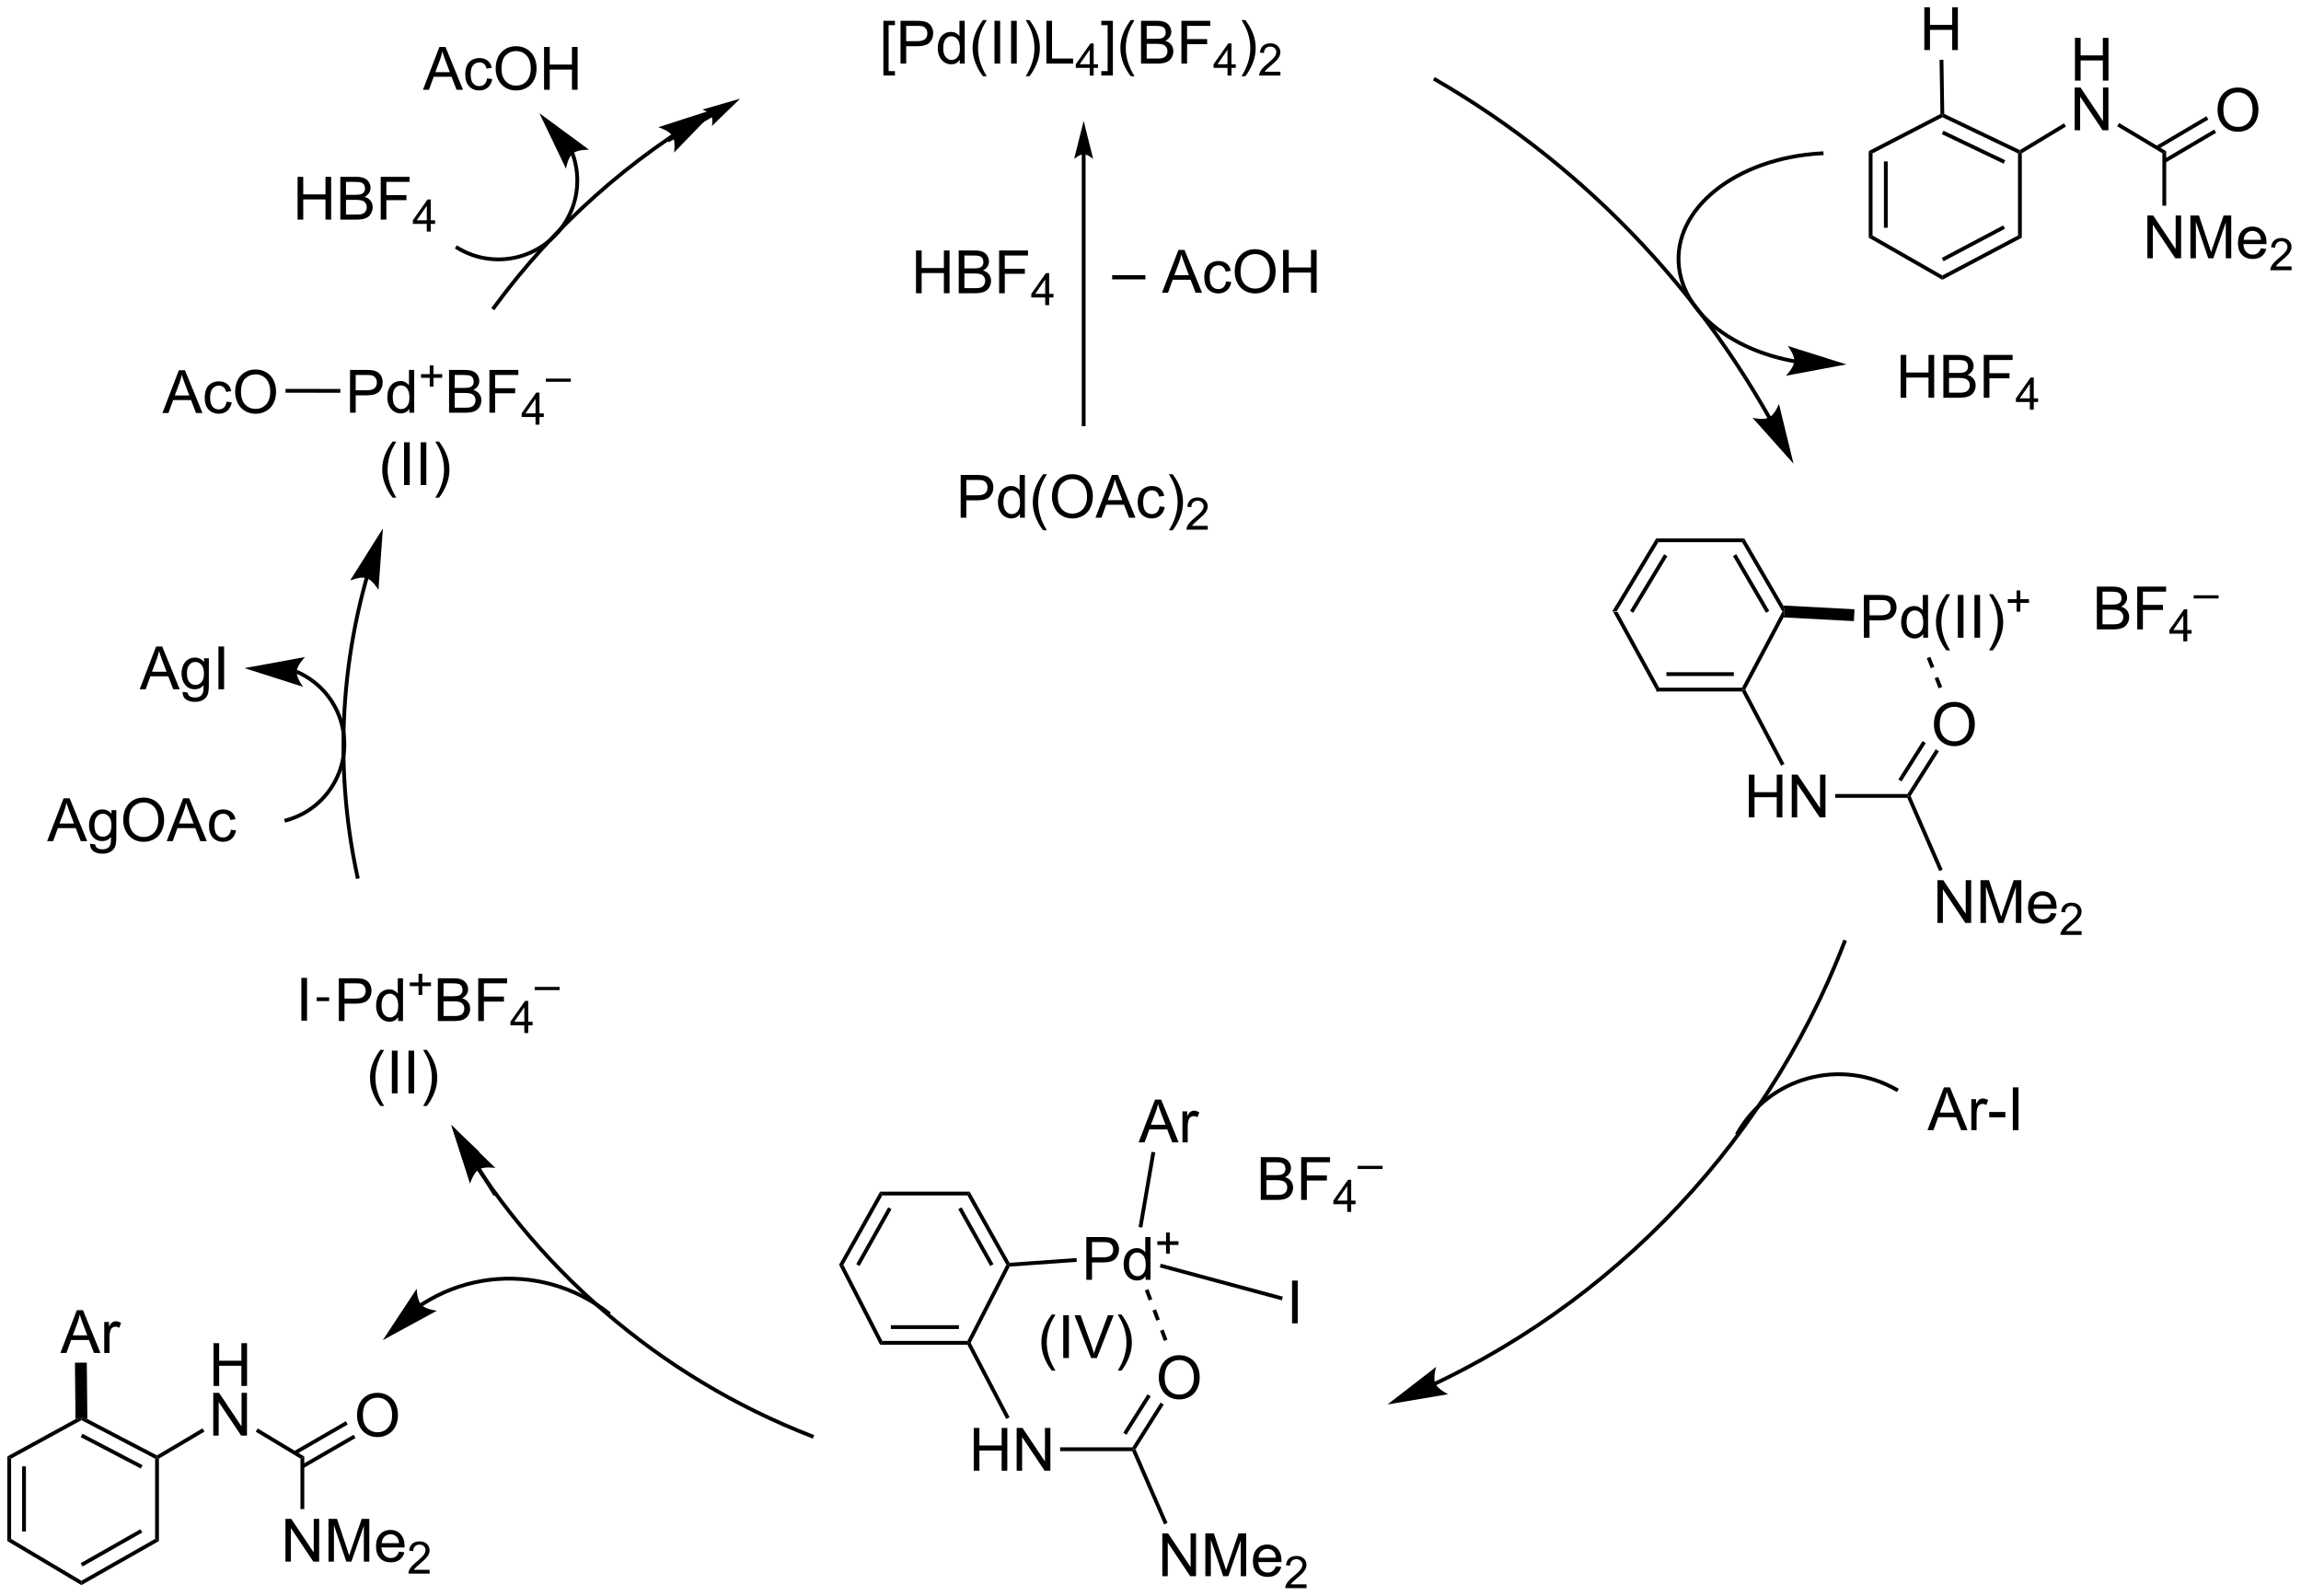 <?xml version="1.0" encoding="UTF-8"?>
<!DOCTYPE svg PUBLIC '-//W3C//DTD SVG 1.0//EN'
          'http://www.w3.org/TR/2001/REC-SVG-20010904/DTD/svg10.dtd'>
<svg stroke-dasharray="none" shape-rendering="auto" xmlns="http://www.w3.org/2000/svg" font-family="'Dialog'" text-rendering="auto" width="845" fill-opacity="1" color-interpolation="auto" color-rendering="auto" preserveAspectRatio="xMidYMid meet" font-size="12px" viewBox="0 0 845 586" fill="black" xmlns:xlink="http://www.w3.org/1999/xlink" stroke="black" image-rendering="auto" stroke-miterlimit="10" stroke-linecap="square" stroke-linejoin="miter" font-style="normal" stroke-width="1" height="586" stroke-dashoffset="0" font-weight="normal" stroke-opacity="1"
><!--Generated by the Batik Graphics2D SVG Generator--><defs id="genericDefs"
  /><g
  ><defs id="defs1"
    ><clipPath clipPathUnits="userSpaceOnUse" id="clipPath1"
      ><path d="M0.633 1.583 L317.198 1.583 L317.198 221.279 L0.633 221.279 L0.633 1.583 Z"
      /></clipPath
      ><clipPath clipPathUnits="userSpaceOnUse" id="clipPath2"
      ><path d="M120.758 92.782 L120.758 306.37 L428.521 306.37 L428.521 92.782 Z"
      /></clipPath
    ></defs
    ><g transform="scale(2.667,2.667) translate(-0.633,-1.583) matrix(1.029,0,0,1.029,-123.579,-93.853)"
    ><path d="M336.591 174.642 L337.179 174.653 L342.781 184.841 L342.479 185.352 Z" stroke="none" clip-path="url(#clipPath2)"
    /></g
    ><g transform="matrix(2.743,0,0,2.743,-331.232,-254.494)"
    ><path d="M342.479 185.352 L342.781 184.841 L353.972 184.841 L354.125 185.097 L353.971 185.352 ZM343.854 183.283 L352.881 183.283 L352.881 182.772 L343.854 182.772 Z" stroke="none" clip-path="url(#clipPath2)"
    /></g
    ><g transform="matrix(2.743,0,0,2.743,-331.232,-254.494)"
    ><path d="M354.414 185.097 L354.125 185.097 L353.972 184.841 L359.384 174.653 L359.676 174.647 L359.547 175.435 Z" stroke="none" clip-path="url(#clipPath2)"
    /></g
    ><g transform="matrix(2.743,0,0,2.743,-331.232,-254.494)"
    ><path d="M359.503 173.843 L359.676 174.647 L359.384 174.653 L353.978 165.367 L354.272 164.856 ZM357.624 174.563 L353.204 166.969 L352.763 167.226 L357.183 174.82 Z" stroke="none" clip-path="url(#clipPath2)"
    /></g
    ><g transform="matrix(2.743,0,0,2.743,-331.232,-254.494)"
    ><path d="M354.272 164.856 L353.978 165.367 L342.774 165.367 L342.486 164.856 Z" stroke="none" clip-path="url(#clipPath2)"
    /></g
    ><g transform="matrix(2.743,0,0,2.743,-331.232,-254.494)"
    ><path d="M337.179 174.653 L336.591 174.642 L342.486 164.856 L342.774 165.367 ZM339.416 174.825 L343.981 167.247 L343.544 166.984 L338.978 174.561 Z" stroke="none" clip-path="url(#clipPath2)"
    /></g
    ><g transform="matrix(2.743,0,0,2.743,-331.232,-254.494)"
    ><path d="M370.289 178.16 L370.289 172.434 L372.451 172.434 Q373.021 172.434 373.321 172.488 Q373.743 172.559 374.026 172.757 Q374.313 172.952 374.487 173.309 Q374.662 173.663 374.662 174.09 Q374.662 174.819 374.196 175.327 Q373.732 175.832 372.516 175.832 L371.047 175.832 L371.047 178.16 L370.289 178.16 ZM371.047 175.155 L372.529 175.155 Q373.264 175.155 373.571 174.882 Q373.881 174.608 373.881 174.113 Q373.881 173.754 373.698 173.499 Q373.516 173.241 373.219 173.16 Q373.029 173.108 372.514 173.108 L371.047 173.108 L371.047 175.155 ZM378.227 178.16 L378.227 177.637 Q377.834 178.254 377.068 178.254 Q376.571 178.254 376.154 177.981 Q375.74 177.707 375.511 177.218 Q375.282 176.725 375.282 176.09 Q375.282 175.468 375.487 174.962 Q375.696 174.457 376.11 174.189 Q376.524 173.918 377.037 173.918 Q377.412 173.918 377.704 174.077 Q377.998 174.233 378.18 174.488 L378.18 172.434 L378.881 172.434 L378.881 178.16 L378.227 178.16 ZM376.006 176.09 Q376.006 176.887 376.342 177.283 Q376.678 177.676 377.133 177.676 Q377.594 177.676 377.917 177.298 Q378.24 176.921 378.24 176.147 Q378.24 175.296 377.912 174.897 Q377.584 174.499 377.102 174.499 Q376.633 174.499 376.318 174.882 Q376.006 175.264 376.006 176.09 ZM381.33 179.845 Q380.747 179.111 380.343 178.126 Q379.942 177.139 379.942 176.085 Q379.942 175.155 380.244 174.303 Q380.596 173.316 381.33 172.335 L381.832 172.335 Q381.361 173.147 381.207 173.496 Q380.971 174.035 380.832 174.621 Q380.666 175.35 380.666 176.09 Q380.666 177.968 381.832 179.845 L381.33 179.845 ZM382.869 178.16 L382.869 172.434 L383.627 172.434 L383.627 178.16 L382.869 178.16 ZM385.092 178.16 L385.092 172.434 L385.849 172.434 L385.849 178.16 L385.092 178.16 ZM387.556 179.845 L387.051 179.845 Q388.221 177.968 388.221 176.09 Q388.221 175.356 388.051 174.632 Q387.918 174.046 387.681 173.507 Q387.528 173.155 387.051 172.335 L387.556 172.335 Q388.291 173.316 388.642 174.303 Q388.942 175.155 388.942 176.085 Q388.942 177.139 388.538 178.126 Q388.135 179.111 387.556 179.845 Z" stroke="none" clip-path="url(#clipPath2)"
    /></g
    ><g transform="matrix(2.743,0,0,2.743,-331.232,-254.494)"
    ><path d="M390.735 174.665 L390.735 173.487 L389.565 173.487 L389.565 172.995 L390.735 172.995 L390.735 171.827 L391.233 171.827 L391.233 172.995 L392.401 172.995 L392.401 173.487 L391.233 173.487 L391.233 174.665 L390.735 174.665 Z" stroke="none" clip-path="url(#clipPath2)"
    /></g
    ><g transform="matrix(2.743,0,0,2.743,-331.232,-254.494)"
    ><path d="M359.547 175.435 L359.676 174.647 L359.503 173.843 L369.035 174.349 L368.951 175.934 Z" stroke="none" clip-path="url(#clipPath2)"
    /></g
    ><g transform="matrix(2.743,0,0,2.743,-331.232,-254.494)"
    ><path d="M354.889 202.207 L354.889 196.48 L355.647 196.48 L355.647 198.832 L358.624 198.832 L358.624 196.48 L359.382 196.48 L359.382 202.207 L358.624 202.207 L358.624 199.506 L355.647 199.506 L355.647 202.207 L354.889 202.207 ZM360.635 202.207 L360.635 196.48 L361.414 196.48 L364.422 200.975 L364.422 196.48 L365.149 196.48 L365.149 202.207 L364.37 202.207 L361.362 197.707 L361.362 202.207 L360.635 202.207 Z" stroke="none" clip-path="url(#clipPath2)"
    /></g
    ><g transform="matrix(2.743,0,0,2.743,-331.232,-254.494)"
    ><path d="M353.971 185.352 L354.125 185.097 L354.414 185.097 L359.665 195.049 L359.213 195.287 Z" stroke="none" clip-path="url(#clipPath2)"
    /></g
    ><g transform="matrix(2.743,0,0,2.743,-331.232,-254.494)"
    ><path d="M366.455 199.587 L366.455 199.077 L376.123 199.077 L376.263 199.332 L376.096 199.587 Z" stroke="none" clip-path="url(#clipPath2)"
    /></g
    ><g transform="matrix(2.743,0,0,2.743,-331.232,-254.494)"
    ><path d="M379.669 189.788 Q379.669 188.361 380.435 187.556 Q381.201 186.749 382.412 186.749 Q383.203 186.749 383.839 187.129 Q384.477 187.506 384.81 188.184 Q385.146 188.861 385.146 189.72 Q385.146 190.592 384.794 191.28 Q384.443 191.967 383.797 192.322 Q383.154 192.676 382.406 192.676 Q381.599 192.676 380.961 192.285 Q380.326 191.892 379.998 191.217 Q379.669 190.54 379.669 189.788 ZM380.451 189.798 Q380.451 190.835 381.005 191.431 Q381.563 192.025 382.404 192.025 Q383.258 192.025 383.81 191.423 Q384.365 190.822 384.365 189.717 Q384.365 189.017 384.128 188.496 Q383.891 187.975 383.435 187.689 Q382.982 187.4 382.414 187.4 Q381.61 187.4 381.029 187.954 Q380.451 188.506 380.451 189.798 Z" stroke="none" clip-path="url(#clipPath2)"
    /></g
    ><g transform="matrix(2.743,0,0,2.743,-331.232,-254.494)"
    ><path d="M376.551 199.354 L376.263 199.332 L376.123 199.077 L379.901 193.093 L380.332 193.365 ZM375.337 197.397 L378.58 192.26 L378.149 191.987 L374.906 197.124 Z" stroke="none" clip-path="url(#clipPath2)"
    /></g
    ><g transform="matrix(2.743,0,0,2.743,-331.232,-254.494)"
    ><path d="M380.141 216.339 L380.141 210.613 L380.919 210.613 L383.927 215.107 L383.927 210.613 L384.654 210.613 L384.654 216.339 L383.875 216.339 L380.867 211.839 L380.867 216.339 L380.141 216.339 ZM385.902 216.339 L385.902 210.613 L387.043 210.613 L388.4 214.667 Q388.587 215.232 388.673 215.514 Q388.77 215.201 388.978 214.597 L390.348 210.613 L391.369 210.613 L391.369 216.339 L390.637 216.339 L390.637 211.545 L388.973 216.339 L388.291 216.339 L386.634 211.464 L386.634 216.339 L385.902 216.339 ZM395.34 215.003 L396.067 215.092 Q395.895 215.73 395.428 216.081 Q394.965 216.433 394.244 216.433 Q393.332 216.433 392.798 215.873 Q392.267 215.31 392.267 214.3 Q392.267 213.253 392.806 212.675 Q393.345 212.097 394.205 212.097 Q395.035 212.097 395.561 212.665 Q396.09 213.23 396.09 214.256 Q396.09 214.318 396.087 214.443 L392.994 214.443 Q393.033 215.128 393.379 215.493 Q393.728 215.855 394.246 215.855 Q394.634 215.855 394.908 215.652 Q395.181 215.448 395.34 215.003 ZM393.033 213.865 L395.348 213.865 Q395.301 213.342 395.082 213.081 Q394.746 212.675 394.212 212.675 Q393.728 212.675 393.397 213 Q393.067 213.323 393.033 213.865 Z" stroke="none" clip-path="url(#clipPath2)"
    /></g
    ><g transform="matrix(2.743,0,0,2.743,-331.232,-254.494)"
    ><path d="M399.443 217.431 L399.443 217.939 L396.604 217.939 Q396.598 217.748 396.666 217.572 Q396.774 217.283 397.012 217.002 Q397.252 216.72 397.703 216.351 Q398.402 215.777 398.649 215.441 Q398.895 215.105 398.895 214.806 Q398.895 214.494 398.67 214.279 Q398.447 214.062 398.086 214.062 Q397.705 214.062 397.477 214.291 Q397.248 214.519 397.246 214.923 L396.703 214.869 Q396.76 214.261 397.123 213.945 Q397.486 213.627 398.098 213.627 Q398.717 213.627 399.076 213.97 Q399.438 214.312 399.438 214.818 Q399.438 215.076 399.332 215.326 Q399.227 215.574 398.981 215.849 Q398.736 216.125 398.168 216.605 Q397.693 217.004 397.559 217.146 Q397.424 217.289 397.336 217.431 L399.443 217.431 Z" stroke="none" clip-path="url(#clipPath2)"
    /></g
    ><g transform="matrix(2.743,0,0,2.743,-331.232,-254.494)"
    ><path d="M376.096 199.587 L376.263 199.332 L376.551 199.354 L380.838 209.199 L380.37 209.403 Z" stroke="none" clip-path="url(#clipPath2)"
    /></g
    ><g transform="matrix(2.743,0,0,2.743,-331.232,-254.494)"
    ><path d="M378.713 180.896 L379.241 182.241 L379.716 182.055 L379.188 180.709 ZM379.77 183.587 L380.298 184.933 L380.773 184.746 L380.245 183.4 Z" stroke="none" clip-path="url(#clipPath2)"
    /></g
    ><g transform="matrix(2.743,0,0,2.743,-331.232,-254.494)"
    ><path d="M378.806 244.079 L381.007 238.353 L381.824 238.353 L384.168 244.079 L383.303 244.079 L382.637 242.345 L380.241 242.345 L379.613 244.079 L378.806 244.079 ZM380.46 241.728 L382.402 241.728 L381.803 240.142 Q381.53 239.418 381.397 238.954 Q381.288 239.504 381.09 240.048 L380.46 241.728 ZM384.676 244.079 L384.676 239.931 L385.309 239.931 L385.309 240.559 Q385.551 240.119 385.754 239.978 Q385.96 239.837 386.207 239.837 Q386.561 239.837 386.928 240.064 L386.686 240.715 Q386.428 240.564 386.171 240.564 Q385.942 240.564 385.757 240.702 Q385.574 240.84 385.496 241.087 Q385.379 241.462 385.379 241.907 L385.379 244.079 L384.676 244.079 ZM387.074 242.361 L387.074 241.652 L389.233 241.652 L389.233 242.361 L387.074 242.361 ZM390.231 244.079 L390.231 238.353 L390.988 238.353 L390.988 244.079 L390.231 244.079 Z" stroke="none" clip-path="url(#clipPath2)"
    /></g
    ><g transform="matrix(2.743,0,0,2.743,-331.232,-254.494)"
    ><path d="M233.087 262.101 L233.666 262.111 L238.89 272.3 L238.578 272.81 Z" stroke="none" clip-path="url(#clipPath2)"
    /></g
    ><g transform="matrix(2.743,0,0,2.743,-331.232,-254.494)"
    ><path d="M238.578 272.81 L238.89 272.3 L250.267 272.3 L250.423 272.555 L250.268 272.81 ZM240.02 270.706 L249.137 270.706 L249.137 270.196 L240.02 270.196 Z" stroke="none" clip-path="url(#clipPath2)"
    /></g
    ><g transform="matrix(2.743,0,0,2.743,-331.232,-254.494)"
    ><path d="M250.71 272.554 L250.423 272.555 L250.267 272.3 L255.486 262.111 L255.775 262.106 L255.937 262.35 Z" stroke="none" clip-path="url(#clipPath2)"
    /></g
    ><g transform="matrix(2.743,0,0,2.743,-331.232,-254.494)"
    ><path d="M255.918 261.84 L255.775 262.106 L255.486 262.111 L250.274 252.825 L250.572 252.315 ZM253.764 262.024 L249.493 254.414 L249.048 254.663 L253.319 262.273 Z" stroke="none" clip-path="url(#clipPath2)"
    /></g
    ><g transform="matrix(2.743,0,0,2.743,-331.232,-254.494)"
    ><path d="M250.572 252.315 L250.274 252.825 L238.883 252.825 L238.584 252.315 Z" stroke="none" clip-path="url(#clipPath2)"
    /></g
    ><g transform="matrix(2.743,0,0,2.743,-331.232,-254.494)"
    ><path d="M233.666 262.111 L233.087 262.101 L238.584 252.315 L238.883 252.825 ZM235.833 262.274 L240.108 254.664 L239.664 254.414 L235.388 262.024 Z" stroke="none" clip-path="url(#clipPath2)"
    /></g
    ><g transform="matrix(2.743,0,0,2.743,-331.232,-254.494)"
    ><path d="M266.194 264.118 L266.194 258.391 L268.356 258.391 Q268.926 258.391 269.226 258.446 Q269.647 258.516 269.931 258.714 Q270.218 258.909 270.392 259.266 Q270.567 259.62 270.567 260.047 Q270.567 260.777 270.101 261.284 Q269.637 261.79 268.421 261.79 L266.952 261.79 L266.952 264.118 L266.194 264.118 ZM266.952 261.113 L268.434 261.113 Q269.168 261.113 269.476 260.839 Q269.785 260.566 269.785 260.071 Q269.785 259.712 269.603 259.456 Q269.421 259.198 269.124 259.118 Q268.934 259.066 268.418 259.066 L266.952 259.066 L266.952 261.113 ZM274.132 264.118 L274.132 263.594 Q273.739 264.212 272.973 264.212 Q272.476 264.212 272.059 263.938 Q271.645 263.665 271.416 263.175 Q271.187 262.683 271.187 262.047 Q271.187 261.425 271.392 260.92 Q271.601 260.415 272.015 260.146 Q272.429 259.875 272.942 259.875 Q273.317 259.875 273.608 260.034 Q273.903 260.191 274.085 260.446 L274.085 258.391 L274.785 258.391 L274.785 264.118 L274.132 264.118 ZM271.91 262.047 Q271.91 262.844 272.246 263.24 Q272.582 263.633 273.038 263.633 Q273.499 263.633 273.822 263.256 Q274.145 262.878 274.145 262.105 Q274.145 261.253 273.817 260.855 Q273.489 260.456 273.007 260.456 Q272.538 260.456 272.223 260.839 Q271.91 261.222 271.91 262.047 Z" stroke="none" clip-path="url(#clipPath2)"
    /></g
    ><g transform="matrix(2.743,0,0,2.743,-331.232,-254.494)"
    ><path d="M276.866 260.622 L276.866 259.445 L275.696 259.445 L275.696 258.952 L276.866 258.952 L276.866 257.784 L277.364 257.784 L277.364 258.952 L278.532 258.952 L278.532 259.445 L277.364 259.445 L277.364 260.622 L276.866 260.622 Z" stroke="none" clip-path="url(#clipPath2)"
    /></g
    ><g transform="matrix(2.743,0,0,2.743,-331.232,-254.494)"
    ><path d="M255.937 262.35 L255.775 262.106 L255.918 261.84 L264.88 261.2 L264.916 261.709 Z" stroke="none" clip-path="url(#clipPath2)"
    /></g
    ><g transform="matrix(2.743,0,0,2.743,-331.232,-254.494)"
    ><path d="M251.121 289.67 L251.121 283.944 L251.879 283.944 L251.879 286.295 L254.855 286.295 L254.855 283.944 L255.613 283.944 L255.613 289.67 L254.855 289.67 L254.855 286.97 L251.879 286.97 L251.879 289.67 L251.121 289.67 ZM256.867 289.67 L256.867 283.944 L257.646 283.944 L260.653 288.438 L260.653 283.944 L261.38 283.944 L261.38 289.67 L260.601 289.67 L257.594 285.17 L257.594 289.67 L256.867 289.67 Z" stroke="none" clip-path="url(#clipPath2)"
    /></g
    ><g transform="matrix(2.743,0,0,2.743,-331.232,-254.494)"
    ><path d="M250.268 272.81 L250.423 272.555 L250.71 272.554 L255.917 282.514 L255.464 282.75 Z" stroke="none" clip-path="url(#clipPath2)"
    /></g
    ><g transform="matrix(2.743,0,0,2.743,-331.232,-254.494)"
    ><path d="M262.686 287.05 L262.686 286.54 L272.354 286.54 L272.495 286.795 L272.328 287.05 Z" stroke="none" clip-path="url(#clipPath2)"
    /></g
    ><g transform="matrix(2.743,0,0,2.743,-331.232,-254.494)"
    ><path d="M275.896 277.246 Q275.896 275.819 276.661 275.015 Q277.427 274.207 278.638 274.207 Q279.43 274.207 280.065 274.587 Q280.703 274.965 281.036 275.642 Q281.372 276.319 281.372 277.179 Q281.372 278.051 281.021 278.738 Q280.669 279.426 280.023 279.78 Q279.38 280.134 278.633 280.134 Q277.825 280.134 277.187 279.744 Q276.552 279.351 276.224 278.676 Q275.896 277.999 275.896 277.246 ZM276.677 277.257 Q276.677 278.293 277.232 278.89 Q277.789 279.483 278.63 279.483 Q279.484 279.483 280.036 278.882 Q280.591 278.28 280.591 277.176 Q280.591 276.476 280.354 275.955 Q280.117 275.434 279.661 275.147 Q279.208 274.858 278.64 274.858 Q277.836 274.858 277.255 275.413 Q276.677 275.965 276.677 277.257 Z" stroke="none" clip-path="url(#clipPath2)"
    /></g
    ><g transform="matrix(2.743,0,0,2.743,-331.232,-254.494)"
    ><path d="M272.783 286.817 L272.495 286.795 L272.354 286.54 L276.129 280.553 L276.56 280.825 ZM271.568 284.86 L274.808 279.72 L274.377 279.448 L271.136 284.588 Z" stroke="none" clip-path="url(#clipPath2)"
    /></g
    ><g transform="matrix(2.743,0,0,2.743,-331.232,-254.494)"
    ><path d="M276.367 303.798 L276.367 298.071 L277.146 298.071 L280.153 302.566 L280.153 298.071 L280.88 298.071 L280.88 303.798 L280.101 303.798 L277.094 299.298 L277.094 303.798 L276.367 303.798 ZM282.129 303.798 L282.129 298.071 L283.269 298.071 L284.626 302.126 Q284.814 302.691 284.899 302.972 Q284.996 302.66 285.204 302.055 L286.574 298.071 L287.595 298.071 L287.595 303.798 L286.863 303.798 L286.863 299.003 L285.199 303.798 L284.517 303.798 L282.861 298.923 L282.861 303.798 L282.129 303.798 ZM291.566 302.462 L292.293 302.55 Q292.121 303.188 291.655 303.54 Q291.191 303.891 290.47 303.891 Q289.558 303.891 289.024 303.332 Q288.493 302.769 288.493 301.759 Q288.493 300.712 289.032 300.134 Q289.571 299.555 290.431 299.555 Q291.262 299.555 291.788 300.123 Q292.316 300.688 292.316 301.714 Q292.316 301.777 292.314 301.902 L289.22 301.902 Q289.259 302.587 289.605 302.951 Q289.954 303.313 290.472 303.313 Q290.861 303.313 291.134 303.11 Q291.407 302.907 291.566 302.462 ZM289.259 301.324 L291.574 301.324 Q291.527 300.8 291.308 300.54 Q290.972 300.134 290.439 300.134 Q289.954 300.134 289.623 300.459 Q289.293 300.782 289.259 301.324 Z" stroke="none" clip-path="url(#clipPath2)"
    /></g
    ><g transform="matrix(2.743,0,0,2.743,-331.232,-254.494)"
    ><path d="M295.67 304.89 L295.67 305.398 L292.83 305.398 Q292.824 305.206 292.892 305.03 Q293 304.741 293.238 304.46 Q293.478 304.179 293.93 303.81 Q294.629 303.236 294.875 302.9 Q295.121 302.564 295.121 302.265 Q295.121 301.952 294.896 301.738 Q294.674 301.521 294.312 301.521 Q293.932 301.521 293.703 301.749 Q293.474 301.978 293.473 302.382 L292.93 302.327 Q292.986 301.72 293.349 301.404 Q293.713 301.085 294.324 301.085 Q294.943 301.085 295.303 301.429 Q295.664 301.771 295.664 302.276 Q295.664 302.534 295.558 302.784 Q295.453 303.032 295.207 303.308 Q294.963 303.583 294.394 304.064 Q293.92 304.462 293.785 304.605 Q293.65 304.747 293.562 304.89 L295.67 304.89 Z" stroke="none" clip-path="url(#clipPath2)"
    /></g
    ><g transform="matrix(2.743,0,0,2.743,-331.232,-254.494)"
    ><path d="M272.328 287.05 L272.495 286.795 L272.783 286.817 L277.065 296.658 L276.598 296.861 Z" stroke="none" clip-path="url(#clipPath2)"
    /></g
    ><g transform="matrix(2.743,0,0,2.743,-331.232,-254.494)"
    ><path d="M274.031 265.539 L274.54 266.892 L275.017 266.713 L274.509 265.36 ZM275.048 268.246 L275.557 269.599 L276.034 269.42 L275.526 268.066 ZM276.065 270.952 L276.574 272.305 L277.051 272.126 L276.543 270.773 Z" stroke="none" clip-path="url(#clipPath2)"
    /></g
    ><g transform="matrix(2.743,0,0,2.743,-331.232,-254.494)"
    ><path d="M261.562 276.274 Q260.978 275.539 260.575 274.555 Q260.174 273.568 260.174 272.513 Q260.174 271.584 260.476 270.732 Q260.827 269.745 261.562 268.763 L262.064 268.763 Q261.593 269.576 261.439 269.925 Q261.202 270.464 261.064 271.05 Q260.898 271.779 260.898 272.519 Q260.898 274.396 262.064 276.274 L261.562 276.274 ZM263.101 274.589 L263.101 268.862 L263.858 268.862 L263.858 274.589 L263.101 274.589 ZM266.831 274.589 L264.612 268.862 L265.433 268.862 L266.92 273.021 Q267.099 273.521 267.222 273.959 Q267.355 273.49 267.529 273.021 L269.076 268.862 L269.849 268.862 L267.607 274.589 L266.831 274.589 ZM270.901 276.274 L270.396 276.274 Q271.565 274.396 271.565 272.519 Q271.565 271.784 271.396 271.06 Q271.263 270.474 271.026 269.935 Q270.873 269.584 270.396 268.763 L270.901 268.763 Q271.636 269.745 271.987 270.732 Q272.287 271.584 272.287 272.513 Q272.287 273.568 271.883 274.555 Q271.48 275.539 270.901 276.274 Z" stroke="none" clip-path="url(#clipPath2)"
    /></g
    ><g transform="matrix(2.743,0,0,2.743,-331.232,-254.494)"
    ><path d="M293.735 269.945 L293.735 264.219 L294.493 264.219 L294.493 269.945 L293.735 269.945 Z" stroke="none" clip-path="url(#clipPath2)"
    /></g
    ><g transform="matrix(2.743,0,0,2.743,-331.232,-254.494)"
    ><path d="M276.026 262.456 L276.158 261.963 L292.5 266.371 L292.367 266.864 Z" stroke="none" clip-path="url(#clipPath2)"
    /></g
    ><g transform="matrix(2.743,0,0,2.743,-331.232,-254.494)"
    ><path d="M273.192 245.715 L275.393 239.989 L276.211 239.989 L278.554 245.715 L277.69 245.715 L277.023 243.981 L274.627 243.981 L274 245.715 L273.192 245.715 ZM274.846 243.364 L276.789 243.364 L276.19 241.778 Q275.916 241.054 275.783 240.59 Q275.674 241.14 275.476 241.684 L274.846 243.364 ZM279.062 245.715 L279.062 241.567 L279.695 241.567 L279.695 242.195 Q279.937 241.754 280.14 241.614 Q280.346 241.473 280.593 241.473 Q280.947 241.473 281.315 241.7 L281.072 242.351 Q280.815 242.2 280.557 242.2 Q280.328 242.2 280.143 242.338 Q279.961 242.476 279.882 242.723 Q279.765 243.098 279.765 243.543 L279.765 245.715 L279.062 245.715 Z" stroke="none" clip-path="url(#clipPath2)"
    /></g
    ><g transform="matrix(2.743,0,0,2.743,-331.232,-254.494)"
    ><path d="M273.689 257.123 L273.186 257.036 L274.921 246.976 L275.424 247.062 Z" stroke="none" clip-path="url(#clipPath2)"
    /></g
    ><g transform="matrix(2.743,0,0,2.743,-331.232,-254.494)"
    ><path d="M401.481 177.042 L401.481 171.316 L403.629 171.316 Q404.286 171.316 404.682 171.49 Q405.08 171.662 405.304 172.024 Q405.528 172.386 405.528 172.779 Q405.528 173.147 405.327 173.472 Q405.129 173.795 404.728 173.995 Q405.247 174.147 405.525 174.514 Q405.807 174.881 405.807 175.381 Q405.807 175.785 405.635 176.131 Q405.465 176.475 405.215 176.662 Q404.965 176.85 404.588 176.946 Q404.213 177.042 403.666 177.042 L401.481 177.042 ZM402.239 173.722 L403.478 173.722 Q403.981 173.722 404.2 173.654 Q404.489 173.568 404.635 173.37 Q404.783 173.17 404.783 172.87 Q404.783 172.584 404.645 172.368 Q404.51 172.152 404.254 172.071 Q404.002 171.99 403.385 171.99 L402.239 171.99 L402.239 173.722 ZM402.239 176.365 L403.666 176.365 Q404.033 176.365 404.182 176.339 Q404.442 176.292 404.616 176.183 Q404.793 176.073 404.905 175.865 Q405.02 175.654 405.02 175.381 Q405.02 175.06 404.856 174.826 Q404.692 174.589 404.4 174.493 Q404.111 174.397 403.564 174.397 L402.239 174.397 L402.239 176.365 ZM406.887 177.042 L406.887 171.316 L410.752 171.316 L410.752 171.99 L407.645 171.99 L407.645 173.764 L410.332 173.764 L410.332 174.441 L407.645 174.441 L407.645 177.042 L406.887 177.042 Z" stroke="none" clip-path="url(#clipPath2)"
    /></g
    ><g transform="matrix(2.743,0,0,2.743,-331.232,-254.494)"
    ><path d="M413.057 178.642 L413.057 177.613 L411.194 177.613 L411.194 177.131 L413.155 174.347 L413.584 174.347 L413.584 177.131 L414.164 177.131 L414.164 177.613 L413.584 177.613 L413.584 178.642 L413.057 178.642 ZM413.057 177.131 L413.057 175.193 L411.713 177.131 L413.057 177.131 Z" stroke="none" clip-path="url(#clipPath2)"
    /></g
    ><g transform="matrix(2.743,0,0,2.743,-331.232,-254.494)"
    ><path d="M414.443 172.9 L414.443 172.475 L417.781 172.475 L417.781 172.9 L414.443 172.9 Z" stroke="none" clip-path="url(#clipPath2)"
    /></g
    ><g transform="matrix(2.743,0,0,2.743,-331.232,-254.494)"
    ><path d="M249.37 162.091 L249.37 156.364 L251.532 156.364 Q252.102 156.364 252.402 156.419 Q252.823 156.489 253.107 156.687 Q253.394 156.883 253.568 157.239 Q253.743 157.594 253.743 158.021 Q253.743 158.75 253.277 159.258 Q252.813 159.763 251.597 159.763 L250.128 159.763 L250.128 162.091 L249.37 162.091 ZM250.128 159.086 L251.61 159.086 Q252.344 159.086 252.652 158.812 Q252.962 158.539 252.962 158.044 Q252.962 157.685 252.779 157.43 Q252.597 157.172 252.3 157.091 Q252.11 157.039 251.594 157.039 L250.128 157.039 L250.128 159.086 ZM257.308 162.091 L257.308 161.568 Q256.915 162.185 256.149 162.185 Q255.652 162.185 255.235 161.911 Q254.821 161.638 254.592 161.148 Q254.363 160.656 254.363 160.021 Q254.363 159.398 254.568 158.893 Q254.777 158.388 255.191 158.12 Q255.605 157.849 256.118 157.849 Q256.493 157.849 256.784 158.008 Q257.079 158.164 257.261 158.419 L257.261 156.364 L257.962 156.364 L257.962 162.091 L257.308 162.091 ZM255.087 160.021 Q255.087 160.818 255.423 161.213 Q255.758 161.607 256.214 161.607 Q256.675 161.607 256.998 161.229 Q257.321 160.851 257.321 160.078 Q257.321 159.226 256.993 158.828 Q256.665 158.43 256.183 158.43 Q255.714 158.43 255.399 158.812 Q255.087 159.195 255.087 160.021 ZM260.411 163.776 Q259.827 163.042 259.424 162.057 Q259.023 161.07 259.023 160.016 Q259.023 159.086 259.325 158.234 Q259.676 157.247 260.411 156.266 L260.913 156.266 Q260.442 157.078 260.288 157.427 Q260.051 157.966 259.913 158.552 Q259.747 159.281 259.747 160.021 Q259.747 161.898 260.913 163.776 L260.411 163.776 ZM261.591 159.302 Q261.591 157.875 262.356 157.07 Q263.122 156.263 264.333 156.263 Q265.124 156.263 265.76 156.643 Q266.398 157.021 266.731 157.698 Q267.067 158.375 267.067 159.234 Q267.067 160.107 266.716 160.794 Q266.364 161.482 265.718 161.836 Q265.075 162.19 264.327 162.19 Q263.52 162.19 262.882 161.799 Q262.247 161.406 261.919 160.732 Q261.591 160.055 261.591 159.302 ZM262.372 159.312 Q262.372 160.349 262.926 160.945 Q263.484 161.539 264.325 161.539 Q265.179 161.539 265.731 160.937 Q266.286 160.336 266.286 159.232 Q266.286 158.531 266.049 158.01 Q265.812 157.489 265.356 157.203 Q264.903 156.914 264.335 156.914 Q263.531 156.914 262.95 157.469 Q262.372 158.021 262.372 159.312 ZM267.412 162.091 L269.613 156.364 L270.43 156.364 L272.774 162.091 L271.909 162.091 L271.243 160.357 L268.847 160.357 L268.219 162.091 L267.412 162.091 ZM269.066 159.739 L271.008 159.739 L270.409 158.154 Q270.136 157.43 270.003 156.966 Q269.894 157.516 269.696 158.06 L269.066 159.739 ZM275.995 160.57 L276.688 160.661 Q276.574 161.375 276.107 161.781 Q275.641 162.185 274.962 162.185 Q274.11 162.185 273.592 161.627 Q273.074 161.07 273.074 160.031 Q273.074 159.359 273.295 158.857 Q273.519 158.351 273.974 158.101 Q274.43 157.849 274.964 157.849 Q275.641 157.849 276.071 158.19 Q276.501 158.531 276.62 159.161 L275.938 159.266 Q275.839 158.849 275.592 158.638 Q275.344 158.427 274.993 158.427 Q274.462 158.427 274.128 158.807 Q273.798 159.187 273.798 160.013 Q273.798 160.849 274.118 161.229 Q274.438 161.607 274.954 161.607 Q275.368 161.607 275.644 161.354 Q275.923 161.099 275.995 160.57 ZM277.751 163.776 L277.245 163.776 Q278.415 161.898 278.415 160.021 Q278.415 159.286 278.245 158.562 Q278.113 157.976 277.876 157.437 Q277.722 157.086 277.245 156.266 L277.751 156.266 Q278.485 157.247 278.837 158.234 Q279.136 159.086 279.136 160.016 Q279.136 161.07 278.732 162.057 Q278.329 163.042 277.751 163.776 Z" stroke="none" clip-path="url(#clipPath2)"
    /></g
    ><g transform="matrix(2.743,0,0,2.743,-331.232,-254.494)"
    ><path d="M282.447 163.183 L282.447 163.691 L279.607 163.691 Q279.601 163.5 279.669 163.324 Q279.777 163.035 280.015 162.754 Q280.255 162.472 280.706 162.103 Q281.406 161.529 281.652 161.193 Q281.898 160.857 281.898 160.558 Q281.898 160.246 281.673 160.031 Q281.45 159.814 281.089 159.814 Q280.708 159.814 280.48 160.043 Q280.251 160.271 280.249 160.675 L279.706 160.621 Q279.763 160.013 280.126 159.697 Q280.49 159.379 281.101 159.379 Q281.72 159.379 282.079 159.722 Q282.441 160.064 282.441 160.57 Q282.441 160.828 282.335 161.078 Q282.23 161.326 281.984 161.601 Q281.74 161.876 281.171 162.357 Q280.697 162.755 280.562 162.898 Q280.427 163.041 280.339 163.183 L282.447 163.183 Z" stroke="none" clip-path="url(#clipPath2)"
    /></g
    ><g transform="matrix(2.743,0,0,2.743,-331.232,-254.494)"
    ><path d="M243.389 132.035 L243.389 126.309 L244.146 126.309 L244.146 128.66 L247.123 128.66 L247.123 126.309 L247.881 126.309 L247.881 132.035 L247.123 132.035 L247.123 129.335 L244.146 129.335 L244.146 132.035 L243.389 132.035 ZM249.111 132.035 L249.111 126.309 L251.26 126.309 Q251.916 126.309 252.312 126.483 Q252.71 126.655 252.934 127.017 Q253.158 127.379 253.158 127.772 Q253.158 128.139 252.958 128.465 Q252.76 128.788 252.359 128.988 Q252.877 129.139 253.155 129.507 Q253.437 129.874 253.437 130.374 Q253.437 130.778 253.265 131.124 Q253.096 131.468 252.846 131.655 Q252.596 131.843 252.218 131.939 Q251.843 132.035 251.296 132.035 L249.111 132.035 ZM249.869 128.715 L251.109 128.715 Q251.611 128.715 251.83 128.647 Q252.119 128.561 252.265 128.363 Q252.413 128.163 252.413 127.863 Q252.413 127.577 252.275 127.361 Q252.14 127.145 251.885 127.064 Q251.632 126.983 251.015 126.983 L249.869 126.983 L249.869 128.715 ZM249.869 131.358 L251.296 131.358 Q251.663 131.358 251.812 131.332 Q252.072 131.285 252.247 131.176 Q252.424 131.066 252.536 130.858 Q252.65 130.647 252.65 130.374 Q252.65 130.054 252.486 129.819 Q252.322 129.582 252.03 129.486 Q251.742 129.389 251.195 129.389 L249.869 129.389 L249.869 131.358 ZM254.518 132.035 L254.518 126.309 L258.382 126.309 L258.382 126.983 L255.275 126.983 L255.275 128.757 L257.963 128.757 L257.963 129.434 L255.275 129.434 L255.275 132.035 L254.518 132.035 Z" stroke="none" clip-path="url(#clipPath2)"
    /></g
    ><g transform="matrix(2.743,0,0,2.743,-331.232,-254.494)"
    ><path d="M260.687 133.635 L260.687 132.606 L258.824 132.606 L258.824 132.124 L260.785 129.34 L261.215 129.34 L261.215 132.124 L261.795 132.124 L261.795 132.606 L261.215 132.606 L261.215 133.635 L260.687 133.635 ZM260.687 132.124 L260.687 130.186 L259.344 132.124 L260.687 132.124 Z" stroke="none" clip-path="url(#clipPath2)"
    /></g
    ><g transform="matrix(2.743,0,0,2.743,-331.232,-254.494)"
    ><path d="M239.021 102.885 L239.021 95.567 L240.571 95.567 L240.571 96.148 L239.724 96.148 L239.724 102.302 L240.571 102.302 L240.571 102.885 L239.021 102.885 ZM241.317 101.294 L241.317 95.567 L243.478 95.567 Q244.048 95.567 244.348 95.622 Q244.77 95.692 245.054 95.89 Q245.34 96.085 245.515 96.442 Q245.689 96.796 245.689 97.224 Q245.689 97.953 245.223 98.46 Q244.759 98.966 243.543 98.966 L242.075 98.966 L242.075 101.294 L241.317 101.294 ZM242.075 98.289 L243.556 98.289 Q244.291 98.289 244.598 98.015 Q244.908 97.742 244.908 97.247 Q244.908 96.888 244.726 96.632 Q244.543 96.374 244.246 96.294 Q244.056 96.242 243.541 96.242 L242.075 96.242 L242.075 98.289 ZM249.254 101.294 L249.254 100.77 Q248.861 101.388 248.095 101.388 Q247.598 101.388 247.181 101.114 Q246.767 100.841 246.538 100.351 Q246.309 99.859 246.309 99.224 Q246.309 98.601 246.515 98.096 Q246.723 97.591 247.137 97.322 Q247.551 97.052 248.064 97.052 Q248.439 97.052 248.731 97.21 Q249.025 97.367 249.207 97.622 L249.207 95.567 L249.908 95.567 L249.908 101.294 L249.254 101.294 ZM247.033 99.224 Q247.033 100.02 247.369 100.416 Q247.705 100.809 248.16 100.809 Q248.621 100.809 248.944 100.432 Q249.267 100.054 249.267 99.281 Q249.267 98.429 248.939 98.031 Q248.611 97.632 248.129 97.632 Q247.66 97.632 247.345 98.015 Q247.033 98.398 247.033 99.224 ZM252.357 102.979 Q251.774 102.244 251.37 101.26 Q250.969 100.273 250.969 99.218 Q250.969 98.289 251.271 97.437 Q251.623 96.45 252.357 95.468 L252.86 95.468 Q252.388 96.281 252.235 96.63 Q251.998 97.169 251.86 97.755 Q251.693 98.484 251.693 99.224 Q251.693 101.101 252.86 102.979 L252.357 102.979 ZM253.896 101.294 L253.896 95.567 L254.654 95.567 L254.654 101.294 L253.896 101.294 ZM256.119 101.294 L256.119 95.567 L256.877 95.567 L256.877 101.294 L256.119 101.294 ZM258.584 102.979 L258.078 102.979 Q259.248 101.101 259.248 99.224 Q259.248 98.489 259.078 97.765 Q258.946 97.179 258.709 96.64 Q258.555 96.289 258.078 95.468 L258.584 95.468 Q259.318 96.45 259.67 97.437 Q259.969 98.289 259.969 99.218 Q259.969 100.273 259.565 101.26 Q259.162 102.244 258.584 102.979 ZM260.844 101.294 L260.844 95.567 L261.602 95.567 L261.602 100.617 L264.422 100.617 L264.422 101.294 L260.844 101.294 Z" stroke="none" clip-path="url(#clipPath2)"
    /></g
    ><g transform="matrix(2.743,0,0,2.743,-331.232,-254.494)"
    ><path d="M266.647 102.894 L266.647 101.865 L264.784 101.865 L264.784 101.382 L266.744 98.599 L267.174 98.599 L267.174 101.382 L267.754 101.382 L267.754 101.865 L267.174 101.865 L267.174 102.894 L266.647 102.894 ZM266.647 101.382 L266.647 99.445 L265.303 101.382 L266.647 101.382 Z" stroke="none" clip-path="url(#clipPath2)"
    /></g
    ><g transform="matrix(2.743,0,0,2.743,-331.232,-254.494)"
    ><path d="M269.747 102.885 L268.198 102.885 L268.198 102.302 L269.044 102.302 L269.044 96.148 L268.198 96.148 L268.198 95.567 L269.747 95.567 L269.747 102.885 ZM272.139 102.979 Q271.556 102.244 271.152 101.26 Q270.751 100.273 270.751 99.218 Q270.751 98.289 271.053 97.437 Q271.405 96.45 272.139 95.468 L272.642 95.468 Q272.171 96.281 272.017 96.63 Q271.78 97.169 271.642 97.755 Q271.475 98.484 271.475 99.224 Q271.475 101.101 272.642 102.979 L272.139 102.979 ZM273.517 101.294 L273.517 95.567 L275.665 95.567 Q276.322 95.567 276.717 95.742 Q277.116 95.914 277.34 96.276 Q277.564 96.638 277.564 97.031 Q277.564 97.398 277.363 97.724 Q277.165 98.046 276.764 98.247 Q277.283 98.398 277.561 98.765 Q277.842 99.132 277.842 99.632 Q277.842 100.036 277.671 100.382 Q277.501 100.726 277.251 100.914 Q277.001 101.101 276.624 101.197 Q276.249 101.294 275.702 101.294 L273.517 101.294 ZM274.275 97.974 L275.514 97.974 Q276.017 97.974 276.236 97.906 Q276.525 97.82 276.671 97.622 Q276.819 97.421 276.819 97.122 Q276.819 96.835 276.681 96.619 Q276.546 96.403 276.29 96.322 Q276.038 96.242 275.421 96.242 L274.275 96.242 L274.275 97.974 ZM274.275 100.617 L275.702 100.617 Q276.069 100.617 276.217 100.591 Q276.478 100.544 276.652 100.434 Q276.829 100.325 276.941 100.117 Q277.056 99.906 277.056 99.632 Q277.056 99.312 276.892 99.078 Q276.728 98.841 276.436 98.744 Q276.147 98.648 275.6 98.648 L274.275 98.648 L274.275 100.617 ZM278.923 101.294 L278.923 95.567 L282.788 95.567 L282.788 96.242 L279.681 96.242 L279.681 98.015 L282.368 98.015 L282.368 98.692 L279.681 98.692 L279.681 101.294 L278.923 101.294 Z" stroke="none" clip-path="url(#clipPath2)"
    /></g
    ><g transform="matrix(2.743,0,0,2.743,-331.232,-254.494)"
    ><path d="M285.093 102.894 L285.093 101.865 L283.23 101.865 L283.23 101.382 L285.191 98.599 L285.62 98.599 L285.62 101.382 L286.2 101.382 L286.2 101.865 L285.62 101.865 L285.62 102.894 L285.093 102.894 ZM285.093 101.382 L285.093 99.445 L283.749 101.382 L285.093 101.382 Z" stroke="none" clip-path="url(#clipPath2)"
    /></g
    ><g transform="matrix(2.743,0,0,2.743,-331.232,-254.494)"
    ><path d="M287.48 102.979 L286.975 102.979 Q288.144 101.101 288.144 99.224 Q288.144 98.489 287.975 97.765 Q287.842 97.179 287.605 96.64 Q287.451 96.289 286.975 95.468 L287.48 95.468 Q288.214 96.45 288.566 97.437 Q288.865 98.289 288.865 99.218 Q288.865 100.273 288.462 101.26 Q288.058 102.244 287.48 102.979 Z" stroke="none" clip-path="url(#clipPath2)"
    /></g
    ><g transform="matrix(2.743,0,0,2.743,-331.232,-254.494)"
    ><path d="M292.176 102.386 L292.176 102.894 L289.336 102.894 Q289.33 102.702 289.399 102.527 Q289.506 102.237 289.744 101.956 Q289.985 101.675 290.436 101.306 Q291.135 100.732 291.381 100.396 Q291.627 100.06 291.627 99.761 Q291.627 99.448 291.403 99.234 Q291.18 99.017 290.819 99.017 Q290.438 99.017 290.209 99.245 Q289.981 99.474 289.979 99.878 L289.436 99.823 Q289.492 99.216 289.856 98.9 Q290.219 98.581 290.83 98.581 Q291.449 98.581 291.809 98.925 Q292.17 99.267 292.17 99.773 Q292.17 100.031 292.065 100.281 Q291.959 100.529 291.713 100.804 Q291.469 101.079 290.901 101.56 Q290.426 101.958 290.291 102.101 Q290.156 102.243 290.069 102.386 L292.176 102.386 Z" stroke="none" clip-path="url(#clipPath2)"
    /></g
    ><g transform="matrix(2.743,0,0,2.743,-331.232,-254.494)"
    ><path d="M408.246 127.354 L408.246 121.628 L409.025 121.628 L412.033 126.123 L412.033 121.628 L412.759 121.628 L412.759 127.354 L411.981 127.354 L408.973 122.854 L408.973 127.354 L408.246 127.354 ZM414.008 127.354 L414.008 121.628 L415.149 121.628 L416.505 125.683 Q416.693 126.248 416.779 126.529 Q416.875 126.216 417.084 125.612 L418.453 121.628 L419.474 121.628 L419.474 127.354 L418.743 127.354 L418.743 122.56 L417.078 127.354 L416.396 127.354 L414.74 122.479 L414.74 127.354 L414.008 127.354 ZM423.446 126.019 L424.172 126.107 Q424 126.745 423.534 127.097 Q423.071 127.448 422.349 127.448 Q421.438 127.448 420.904 126.888 Q420.373 126.326 420.373 125.315 Q420.373 124.269 420.912 123.69 Q421.451 123.112 422.31 123.112 Q423.141 123.112 423.667 123.68 Q424.196 124.245 424.196 125.271 Q424.196 125.334 424.193 125.459 L421.099 125.459 Q421.138 126.144 421.485 126.508 Q421.834 126.87 422.352 126.87 Q422.74 126.87 423.013 126.667 Q423.287 126.464 423.446 126.019 ZM421.138 124.88 L423.453 124.88 Q423.406 124.357 423.188 124.097 Q422.852 123.69 422.318 123.69 Q421.834 123.69 421.503 124.016 Q421.172 124.339 421.138 124.88 Z" stroke="none" clip-path="url(#clipPath2)"
    /></g
    ><g transform="matrix(2.743,0,0,2.743,-331.232,-254.494)"
    ><path d="M427.549 128.447 L427.549 128.954 L424.709 128.954 Q424.703 128.763 424.772 128.587 Q424.879 128.298 425.117 128.017 Q425.358 127.736 425.809 127.367 Q426.508 126.792 426.754 126.456 Q427 126.12 427 125.822 Q427 125.509 426.776 125.294 Q426.553 125.078 426.192 125.078 Q425.811 125.078 425.582 125.306 Q425.354 125.534 425.352 125.939 L424.809 125.884 Q424.865 125.277 425.229 124.96 Q425.592 124.642 426.203 124.642 Q426.822 124.642 427.182 124.986 Q427.543 125.328 427.543 125.833 Q427.543 126.091 427.438 126.341 Q427.332 126.589 427.086 126.865 Q426.842 127.14 426.274 127.62 Q425.799 128.019 425.664 128.161 Q425.529 128.304 425.442 128.447 L427.549 128.447 Z" stroke="none" clip-path="url(#clipPath2)"
    /></g
    ><g transform="matrix(2.743,0,0,2.743,-331.232,-254.494)"
    ><path d="M410.257 113.303 L410.767 113.013 L410.767 120.316 L410.257 120.316 Z" stroke="none" clip-path="url(#clipPath2)"
    /></g
    ><g transform="matrix(2.743,0,0,2.743,-331.232,-254.494)"
    ><path d="M417.637 107.533 Q417.637 106.106 418.403 105.301 Q419.169 104.494 420.38 104.494 Q421.171 104.494 421.807 104.874 Q422.445 105.252 422.778 105.929 Q423.114 106.606 423.114 107.465 Q423.114 108.338 422.762 109.025 Q422.411 109.713 421.765 110.067 Q421.122 110.421 420.375 110.421 Q419.567 110.421 418.929 110.03 Q418.294 109.637 417.966 108.963 Q417.637 108.285 417.637 107.533 ZM418.419 107.543 Q418.419 108.58 418.974 109.176 Q419.531 109.77 420.372 109.77 Q421.226 109.77 421.778 109.168 Q422.333 108.567 422.333 107.463 Q422.333 106.762 422.096 106.241 Q421.859 105.72 421.403 105.434 Q420.95 105.145 420.382 105.145 Q419.578 105.145 418.997 105.7 Q418.419 106.252 418.419 107.543 Z" stroke="none" clip-path="url(#clipPath2)"
    /></g
    ><g transform="matrix(2.743,0,0,2.743,-331.232,-254.494)"
    ><path d="M410.642 114.574 L417.454 110.56 L417.195 110.12 L410.382 114.134 ZM409.634 112.776 L416.408 108.785 L416.149 108.345 L409.375 112.337 Z" stroke="none" clip-path="url(#clipPath2)"
    /></g
    ><g transform="matrix(2.743,0,0,2.743,-331.232,-254.494)"
    ><path d="M398.548 103.572 L398.548 97.845 L399.306 97.845 L399.306 100.197 L402.282 100.197 L402.282 97.845 L403.04 97.845 L403.04 103.572 L402.282 103.572 L402.282 100.871 L399.306 100.871 L399.306 103.572 L398.548 103.572 Z" stroke="none" clip-path="url(#clipPath2)"
    /></g
    ><g transform="matrix(2.743,0,0,2.743,-331.232,-254.494)"
    ><path d="M398.517 110.222 L398.517 104.495 L399.295 104.495 L402.303 108.99 L402.303 104.495 L403.03 104.495 L403.03 110.222 L402.251 110.222 L399.243 105.722 L399.243 110.222 L398.517 110.222 Z" stroke="none" clip-path="url(#clipPath2)"
    /></g
    ><g transform="matrix(2.743,0,0,2.743,-331.232,-254.494)"
    ><path d="M391.435 113.302 L391.18 113.158 L391.166 112.869 L397.081 109.289 L397.345 109.725 Z" stroke="none" clip-path="url(#clipPath2)"
    /></g
    ><g transform="matrix(2.743,0,0,2.743,-331.232,-254.494)"
    ><path d="M410.767 113.013 L410.257 113.303 L404.205 109.689 L404.467 109.251 Z" stroke="none" clip-path="url(#clipPath2)"
    /></g
    ><g transform="matrix(2.743,0,0,2.743,-331.232,-254.494)"
    ><path d="M391.166 112.869 L391.18 113.158 L390.925 113.319 L380.801 108.479 L380.797 108.194 L381.05 108.032 ZM389.218 114.234 L380.943 110.277 L380.723 110.737 L388.998 114.694 Z" stroke="none" clip-path="url(#clipPath2)"
    /></g
    ><g transform="matrix(2.743,0,0,2.743,-331.232,-254.494)"
    ><path d="M380.539 108.04 L380.797 108.194 L380.801 108.479 L371.45 113.314 L370.94 113.003 Z" stroke="none" clip-path="url(#clipPath2)"
    /></g
    ><g transform="matrix(2.743,0,0,2.743,-331.232,-254.494)"
    ><path d="M370.94 113.003 L371.45 113.314 L371.45 124.306 L370.94 124.602 ZM372.973 114.396 L372.973 123.275 L373.483 123.275 L373.483 114.396 Z" stroke="none" clip-path="url(#clipPath2)"
    /></g
    ><g transform="matrix(2.743,0,0,2.743,-331.232,-254.494)"
    ><path d="M370.94 124.602 L371.45 124.306 L380.802 129.653 L380.792 130.235 Z" stroke="none" clip-path="url(#clipPath2)"
    /></g
    ><g transform="matrix(2.743,0,0,2.743,-331.232,-254.494)"
    ><path d="M380.792 130.235 L380.802 129.653 L390.925 124.301 L391.435 124.608 ZM380.956 127.757 L389.185 123.406 L388.947 122.955 L380.718 127.306 Z" stroke="none" clip-path="url(#clipPath2)"
    /></g
    ><g transform="matrix(2.743,0,0,2.743,-331.232,-254.494)"
    ><path d="M390.925 113.319 L391.18 113.158 L391.435 113.302 L391.435 124.608 L390.925 124.301 Z" stroke="none" clip-path="url(#clipPath2)"
    /></g
    ><g transform="matrix(2.743,0,0,2.743,-331.232,-254.494)"
    ><path d="M269.648 130.178 L269.648 129.611 L274.099 129.611 L274.099 130.178 L269.648 130.178 ZM276.322 131.967 L278.523 126.241 L279.341 126.241 L281.685 131.967 L280.82 131.967 L280.153 130.233 L277.757 130.233 L277.13 131.967 L276.322 131.967 ZM277.976 129.616 L279.919 129.616 L279.32 128.03 Q279.046 127.306 278.914 126.842 Q278.804 127.392 278.606 127.936 L277.976 129.616 ZM284.906 130.446 L285.599 130.538 Q285.484 131.251 285.018 131.657 Q284.552 132.061 283.872 132.061 Q283.021 132.061 282.502 131.504 Q281.984 130.946 281.984 129.907 Q281.984 129.236 282.205 128.733 Q282.429 128.228 282.885 127.978 Q283.341 127.725 283.875 127.725 Q284.552 127.725 284.981 128.066 Q285.411 128.407 285.531 129.038 L284.849 129.142 Q284.75 128.725 284.502 128.514 Q284.255 128.303 283.903 128.303 Q283.372 128.303 283.039 128.683 Q282.708 129.064 282.708 129.889 Q282.708 130.725 283.028 131.105 Q283.349 131.483 283.864 131.483 Q284.278 131.483 284.554 131.23 Q284.833 130.975 284.906 130.446 ZM286.06 129.178 Q286.06 127.751 286.825 126.947 Q287.591 126.139 288.802 126.139 Q289.593 126.139 290.229 126.519 Q290.867 126.897 291.2 127.574 Q291.536 128.251 291.536 129.111 Q291.536 129.983 291.185 130.67 Q290.833 131.358 290.187 131.712 Q289.544 132.066 288.796 132.066 Q287.989 132.066 287.351 131.676 Q286.716 131.282 286.388 130.608 Q286.06 129.931 286.06 129.178 ZM286.841 129.189 Q286.841 130.225 287.396 130.821 Q287.953 131.415 288.794 131.415 Q289.648 131.415 290.2 130.814 Q290.755 130.212 290.755 129.108 Q290.755 128.407 290.518 127.887 Q290.281 127.366 289.825 127.079 Q289.372 126.79 288.804 126.79 Q288 126.79 287.419 127.345 Q286.841 127.897 286.841 129.189 ZM292.535 131.967 L292.535 126.241 L293.293 126.241 L293.293 128.592 L296.269 128.592 L296.269 126.241 L297.027 126.241 L297.027 131.967 L296.269 131.967 L296.269 129.267 L293.293 129.267 L293.293 131.967 L292.535 131.967 Z" stroke="none" clip-path="url(#clipPath2)"
    /></g
    ><g transform="matrix(2.743,0,0,2.743,-331.232,-254.494)"
    ><path d="M289.549 253.425 L289.549 247.698 L291.697 247.698 Q292.353 247.698 292.749 247.873 Q293.148 248.044 293.372 248.406 Q293.596 248.768 293.596 249.162 Q293.596 249.529 293.395 249.854 Q293.197 250.177 292.796 250.378 Q293.315 250.529 293.593 250.896 Q293.874 251.263 293.874 251.763 Q293.874 252.167 293.702 252.513 Q293.533 252.857 293.283 253.044 Q293.033 253.232 292.656 253.328 Q292.281 253.425 291.734 253.425 L289.549 253.425 ZM290.307 250.104 L291.546 250.104 Q292.049 250.104 292.268 250.037 Q292.557 249.951 292.702 249.753 Q292.851 249.552 292.851 249.253 Q292.851 248.966 292.713 248.75 Q292.577 248.534 292.322 248.453 Q292.07 248.373 291.452 248.373 L290.307 248.373 L290.307 250.104 ZM290.307 252.748 L291.734 252.748 Q292.101 252.748 292.249 252.721 Q292.51 252.675 292.684 252.565 Q292.861 252.456 292.973 252.248 Q293.088 252.037 293.088 251.763 Q293.088 251.443 292.924 251.208 Q292.76 250.971 292.468 250.875 Q292.179 250.779 291.632 250.779 L290.307 250.779 L290.307 252.748 ZM294.955 253.425 L294.955 247.698 L298.82 247.698 L298.82 248.373 L295.713 248.373 L295.713 250.146 L298.4 250.146 L298.4 250.823 L295.713 250.823 L295.713 253.425 L294.955 253.425 Z" stroke="none" clip-path="url(#clipPath2)"
    /></g
    ><g transform="matrix(2.743,0,0,2.743,-331.232,-254.494)"
    ><path d="M301.125 255.025 L301.125 253.995 L299.262 253.995 L299.262 253.513 L301.223 250.73 L301.652 250.73 L301.652 253.513 L302.233 253.513 L302.233 253.995 L301.652 253.995 L301.652 255.025 L301.125 255.025 ZM301.125 253.513 L301.125 251.575 L299.781 253.513 L301.125 253.513 Z" stroke="none" clip-path="url(#clipPath2)"
    /></g
    ><g transform="matrix(2.743,0,0,2.743,-331.232,-254.494)"
    ><path d="M302.511 249.283 L302.511 248.857 L305.849 248.857 L305.849 249.283 L302.511 249.283 Z" stroke="none" clip-path="url(#clipPath2)"
    /></g
    ><g transform="matrix(2.743,0,0,2.743,-331.232,-254.494)"
    ><path d="M166.118 229.474 L166.118 223.747 L168.28 223.747 Q168.85 223.747 169.149 223.802 Q169.571 223.872 169.855 224.07 Q170.142 224.265 170.316 224.622 Q170.49 224.976 170.49 225.403 Q170.49 226.132 170.024 226.64 Q169.561 227.145 168.345 227.145 L166.876 227.145 L166.876 229.474 L166.118 229.474 ZM166.876 226.468 L168.358 226.468 Q169.092 226.468 169.399 226.195 Q169.709 225.922 169.709 225.427 Q169.709 225.067 169.527 224.812 Q169.345 224.554 169.048 224.474 Q168.858 224.422 168.342 224.422 L166.876 224.422 L166.876 226.468 ZM174.056 229.474 L174.056 228.95 Q173.662 229.567 172.897 229.567 Q172.399 229.567 171.983 229.294 Q171.569 229.02 171.339 228.531 Q171.11 228.039 171.11 227.403 Q171.11 226.781 171.316 226.276 Q171.524 225.77 171.938 225.502 Q172.352 225.231 172.865 225.231 Q173.24 225.231 173.532 225.39 Q173.826 225.547 174.009 225.802 L174.009 223.747 L174.709 223.747 L174.709 229.474 L174.056 229.474 ZM171.834 227.403 Q171.834 228.2 172.17 228.596 Q172.506 228.989 172.962 228.989 Q173.423 228.989 173.746 228.612 Q174.069 228.234 174.069 227.461 Q174.069 226.609 173.74 226.211 Q173.412 225.812 172.931 225.812 Q172.462 225.812 172.147 226.195 Q171.834 226.578 171.834 227.403 Z" stroke="none" clip-path="url(#clipPath2)"
    /></g
    ><g transform="matrix(2.743,0,0,2.743,-331.232,-254.494)"
    ><path d="M176.79 225.978 L176.79 224.801 L175.62 224.801 L175.62 224.308 L176.79 224.308 L176.79 223.14 L177.288 223.14 L177.288 224.308 L178.456 224.308 L178.456 224.801 L177.288 224.801 L177.288 225.978 L176.79 225.978 Z" stroke="none" clip-path="url(#clipPath2)"
    /></g
    ><g transform="matrix(2.743,0,0,2.743,-331.232,-254.494)"
    ><path d="M179.376 229.474 L179.376 223.747 L181.524 223.747 Q182.18 223.747 182.576 223.922 Q182.975 224.093 183.199 224.455 Q183.423 224.817 183.423 225.211 Q183.423 225.578 183.222 225.903 Q183.024 226.226 182.623 226.427 Q183.142 226.578 183.42 226.945 Q183.701 227.312 183.701 227.812 Q183.701 228.216 183.53 228.562 Q183.36 228.906 183.11 229.093 Q182.86 229.281 182.483 229.377 Q182.108 229.474 181.561 229.474 L179.376 229.474 ZM180.134 226.153 L181.373 226.153 Q181.876 226.153 182.095 226.086 Q182.384 226 182.53 225.802 Q182.678 225.601 182.678 225.302 Q182.678 225.015 182.54 224.799 Q182.405 224.583 182.149 224.502 Q181.897 224.422 181.28 224.422 L180.134 224.422 L180.134 226.153 ZM180.134 228.797 L181.561 228.797 Q181.928 228.797 182.076 228.77 Q182.337 228.724 182.511 228.614 Q182.688 228.505 182.8 228.297 Q182.915 228.086 182.915 227.812 Q182.915 227.492 182.751 227.257 Q182.587 227.02 182.295 226.924 Q182.006 226.828 181.459 226.828 L180.134 226.828 L180.134 228.797 ZM184.782 229.474 L184.782 223.747 L188.647 223.747 L188.647 224.422 L185.54 224.422 L185.54 226.195 L188.227 226.195 L188.227 226.872 L185.54 226.872 L185.54 229.474 L184.782 229.474 Z" stroke="none" clip-path="url(#clipPath2)"
    /></g
    ><g transform="matrix(2.743,0,0,2.743,-331.232,-254.494)"
    ><path d="M190.952 231.074 L190.952 230.044 L189.089 230.044 L189.089 229.562 L191.05 226.779 L191.479 226.779 L191.479 229.562 L192.06 229.562 L192.06 230.044 L191.479 230.044 L191.479 231.074 L190.952 231.074 ZM190.952 229.562 L190.952 227.624 L189.608 229.562 L190.952 229.562 Z" stroke="none" clip-path="url(#clipPath2)"
    /></g
    ><g transform="matrix(2.743,0,0,2.743,-331.232,-254.494)"
    ><path d="M192.338 225.332 L192.338 224.906 L195.676 224.906 L195.676 225.332 L192.338 225.332 Z" stroke="none" clip-path="url(#clipPath2)"
    /></g
    ><g transform="matrix(2.743,0,0,2.743,-331.232,-254.494)"
    ><path d="M171.68 240.844 Q171.097 240.109 170.693 239.125 Q170.292 238.138 170.292 237.083 Q170.292 236.154 170.594 235.302 Q170.946 234.315 171.68 233.333 L172.183 233.333 Q171.712 234.146 171.558 234.495 Q171.321 235.034 171.183 235.62 Q171.016 236.349 171.016 237.089 Q171.016 238.966 172.183 240.844 L171.68 240.844 ZM173.219 239.159 L173.219 233.432 L173.977 233.432 L173.977 239.159 L173.219 239.159 ZM175.442 239.159 L175.442 233.432 L176.2 233.432 L176.2 239.159 L175.442 239.159 ZM177.907 240.844 L177.402 240.844 Q178.571 238.966 178.571 237.089 Q178.571 236.354 178.402 235.63 Q178.269 235.044 178.032 234.505 Q177.878 234.154 177.402 233.333 L177.907 233.333 Q178.641 234.315 178.993 235.302 Q179.292 236.154 179.292 237.083 Q179.292 238.138 178.889 239.125 Q178.485 240.109 177.907 240.844 Z" stroke="none" clip-path="url(#clipPath2)"
    /></g
    ><g transform="matrix(2.743,0,0,2.743,-331.232,-254.494)"
    ><path d="M215.849 108.012 L210.243 111.259 L210.022 111.387 L210.277 111.829 L210.498 111.701 L216.105 108.454 L216.325 108.326 L216.07 107.884 L215.849 108.012 ZM219.84 105.995 L214.786 107.449 C214.786 107.449 215.697 107.75 215.977 108.233 C216.256 108.716 216.064 109.656 216.064 109.656 Z" stroke="none" clip-path="url(#clipPath2)"
    /></g
    ><g transform="matrix(2.743,0,0,2.743,-331.232,-254.494)"
    ><path d="M183.337 247.311 L186.71 252.675 L186.846 252.891 L187.278 252.619 L187.142 252.403 L183.769 247.039 L183.633 246.823 L183.201 247.095 L183.337 247.311 ZM181.176 243.396 L182.812 248.394 C182.812 248.394 183.08 247.472 183.553 247.175 C184.025 246.878 184.972 247.036 184.972 247.036 Z" stroke="none" clip-path="url(#clipPath2)"
    /></g
    ><g transform="matrix(2.743,0,0,2.743,-331.232,-254.494)"
    ><path d="M374.746 238.417 C370.955 236.256 366.644 235.833 362.739 236.903 C358.833 237.972 355.339 240.532 353.178 244.323 L353.052 244.545 L353.495 244.798 L353.621 244.576 C355.715 240.903 359.098 238.429 362.873 237.395 C366.648 236.361 370.82 236.766 374.493 238.86 L374.714 238.986 L374.967 238.543 L374.746 238.417 Z" stroke="none" clip-path="url(#clipPath2)"
    /></g
    ><g transform="matrix(2.743,0,0,2.743,-331.232,-254.494)"
    ><path d="M127.067 205.385 L129.268 199.658 L130.085 199.658 L132.429 205.385 L131.565 205.385 L130.898 203.65 L128.502 203.65 L127.874 205.385 L127.067 205.385 ZM128.721 203.033 L130.663 203.033 L130.065 201.447 Q129.791 200.723 129.658 200.26 Q129.549 200.809 129.351 201.353 L128.721 203.033 ZM132.815 205.728 L133.5 205.83 Q133.541 206.148 133.737 206.291 Q134 206.486 134.453 206.486 Q134.94 206.486 135.205 206.291 Q135.471 206.096 135.565 205.744 Q135.619 205.531 135.617 204.84 Q135.156 205.385 134.468 205.385 Q133.612 205.385 133.143 204.768 Q132.674 204.15 132.674 203.286 Q132.674 202.692 132.887 202.192 Q133.104 201.69 133.512 201.416 Q133.921 201.143 134.471 201.143 Q135.205 201.143 135.682 201.736 L135.682 201.236 L136.33 201.236 L136.33 204.822 Q136.33 205.791 136.132 206.195 Q135.937 206.601 135.507 206.835 Q135.08 207.07 134.455 207.07 Q133.713 207.07 133.255 206.734 Q132.799 206.4 132.815 205.728 ZM133.398 203.236 Q133.398 204.052 133.721 204.427 Q134.046 204.802 134.533 204.802 Q135.018 204.802 135.346 204.429 Q135.674 204.057 135.674 203.26 Q135.674 202.497 135.335 202.111 Q135 201.723 134.523 201.723 Q134.054 201.723 133.726 202.106 Q133.398 202.486 133.398 203.236 ZM137.253 202.596 Q137.253 201.169 138.019 200.364 Q138.785 199.557 139.996 199.557 Q140.787 199.557 141.423 199.937 Q142.061 200.315 142.394 200.992 Q142.73 201.669 142.73 202.528 Q142.73 203.4 142.378 204.088 Q142.027 204.775 141.381 205.13 Q140.738 205.484 139.99 205.484 Q139.183 205.484 138.545 205.093 Q137.91 204.7 137.582 204.025 Q137.253 203.348 137.253 202.596 ZM138.035 202.606 Q138.035 203.643 138.589 204.239 Q139.147 204.833 139.988 204.833 Q140.842 204.833 141.394 204.231 Q141.949 203.63 141.949 202.525 Q141.949 201.825 141.712 201.304 Q141.475 200.783 141.019 200.497 Q140.566 200.208 139.998 200.208 Q139.194 200.208 138.613 200.762 Q138.035 201.315 138.035 202.606 ZM143.075 205.385 L145.275 199.658 L146.093 199.658 L148.437 205.385 L147.572 205.385 L146.906 203.65 L144.51 203.65 L143.882 205.385 L143.075 205.385 ZM144.729 203.033 L146.671 203.033 L146.072 201.447 Q145.799 200.723 145.666 200.26 Q145.557 200.809 145.359 201.353 L144.729 203.033 ZM151.658 203.864 L152.351 203.955 Q152.237 204.669 151.77 205.075 Q151.304 205.478 150.625 205.478 Q149.773 205.478 149.255 204.921 Q148.737 204.364 148.737 203.325 Q148.737 202.653 148.958 202.15 Q149.182 201.645 149.637 201.395 Q150.093 201.143 150.627 201.143 Q151.304 201.143 151.734 201.484 Q152.163 201.825 152.283 202.455 L151.601 202.559 Q151.502 202.143 151.255 201.932 Q151.007 201.721 150.656 201.721 Q150.125 201.721 149.791 202.101 Q149.46 202.481 149.46 203.307 Q149.46 204.143 149.781 204.523 Q150.101 204.9 150.617 204.9 Q151.031 204.9 151.307 204.648 Q151.585 204.393 151.658 203.864 Z" stroke="none" clip-path="url(#clipPath2)"
    /></g
    ><g transform="matrix(2.743,0,0,2.743,-331.232,-254.494)"
    ><path d="M177.281 267.687 L177.283 267.686 L177.289 267.682 L177.303 267.673 C177.311 267.667 177.321 267.661 177.329 267.656 C177.347 267.644 177.366 267.632 177.384 267.62 C177.456 267.573 177.529 267.527 177.602 267.481 C177.894 267.297 178.191 267.12 178.492 266.95 C180.898 265.594 183.568 264.706 186.364 264.367 C189.159 264.028 191.965 264.252 194.625 264.994 C197.286 265.736 199.801 266.997 202.018 268.734 L202.219 268.892 L202.534 268.49 L202.333 268.333 C200.064 266.554 197.488 265.263 194.763 264.502 C192.037 263.742 189.165 263.514 186.302 263.861 C183.44 264.208 180.705 265.116 178.241 266.506 C177.933 266.68 177.63 266.86 177.33 267.049 C177.255 267.096 177.181 267.144 177.106 267.192 C177.088 267.204 177.07 267.216 177.051 267.228 C177.042 267.234 177.033 267.24 177.023 267.246 L177.009 267.255 L177.006 267.258 L177.007 267.257 L176.792 267.394 L177.066 267.824 L177.281 267.687 ZM172.006 272.192 L179.251 268.252 C179.251 268.252 177.753 268.1 177.161 267.456 C176.569 266.812 176.545 265.307 176.545 265.307 Z" stroke="none" clip-path="url(#clipPath2)"
    /></g
    ><g transform="matrix(2.743,0,0,2.743,-331.232,-254.494)"
    ><path d="M158.971 301.848 L158.971 296.121 L159.75 296.121 L162.757 300.616 L162.757 296.121 L163.484 296.121 L163.484 301.848 L162.705 301.848 L159.697 297.348 L159.697 301.848 L158.971 301.848 ZM164.733 301.848 L164.733 296.121 L165.873 296.121 L167.23 300.176 Q167.417 300.741 167.503 301.022 Q167.6 300.709 167.808 300.105 L169.178 296.121 L170.199 296.121 L170.199 301.848 L169.467 301.848 L169.467 297.053 L167.803 301.848 L167.121 301.848 L165.464 296.973 L165.464 301.848 L164.733 301.848 ZM174.17 300.512 L174.897 300.6 Q174.725 301.238 174.259 301.59 Q173.795 301.941 173.074 301.941 Q172.162 301.941 171.628 301.381 Q171.097 300.819 171.097 299.808 Q171.097 298.762 171.636 298.183 Q172.175 297.605 173.035 297.605 Q173.865 297.605 174.391 298.173 Q174.92 298.738 174.92 299.764 Q174.92 299.827 174.917 299.952 L171.824 299.952 Q171.863 300.637 172.209 301.001 Q172.558 301.363 173.076 301.363 Q173.464 301.363 173.738 301.16 Q174.011 300.957 174.17 300.512 ZM171.863 299.373 L174.178 299.373 Q174.131 298.85 173.912 298.59 Q173.576 298.183 173.042 298.183 Q172.558 298.183 172.227 298.509 Q171.897 298.832 171.863 299.373 Z" stroke="none" clip-path="url(#clipPath2)"
    /></g
    ><g transform="matrix(2.743,0,0,2.743,-331.232,-254.494)"
    ><path d="M178.274 302.94 L178.274 303.447 L175.434 303.447 Q175.428 303.256 175.496 303.08 Q175.604 302.791 175.842 302.51 Q176.082 302.229 176.533 301.86 Q177.233 301.285 177.479 300.95 Q177.725 300.613 177.725 300.315 Q177.725 300.002 177.5 299.787 Q177.278 299.571 176.916 299.571 Q176.535 299.571 176.307 299.799 Q176.078 300.028 176.076 300.432 L175.533 300.377 Q175.59 299.77 175.953 299.453 Q176.317 299.135 176.928 299.135 Q177.547 299.135 177.906 299.479 Q178.268 299.821 178.268 300.326 Q178.268 300.584 178.162 300.834 Q178.057 301.082 177.811 301.358 Q177.567 301.633 176.998 302.113 Q176.524 302.512 176.389 302.654 Q176.254 302.797 176.166 302.94 L178.274 302.94 Z" stroke="none" clip-path="url(#clipPath2)"
    /></g
    ><g transform="matrix(2.743,0,0,2.743,-331.232,-254.494)"
    ><path d="M160.981 288.056 L161.492 287.767 L161.492 294.809 L160.981 294.809 Z" stroke="none" clip-path="url(#clipPath2)"
    /></g
    ><g transform="matrix(2.743,0,0,2.743,-331.232,-254.494)"
    ><path d="M168.556 282.286 Q168.556 280.859 169.321 280.054 Q170.087 279.247 171.298 279.247 Q172.09 279.247 172.725 279.627 Q173.363 280.005 173.696 280.682 Q174.032 281.359 174.032 282.218 Q174.032 283.091 173.681 283.778 Q173.329 284.466 172.683 284.82 Q172.04 285.174 171.293 285.174 Q170.486 285.174 169.847 284.784 Q169.212 284.39 168.884 283.716 Q168.556 283.039 168.556 282.286 ZM169.337 282.296 Q169.337 283.333 169.892 283.929 Q170.449 284.523 171.29 284.523 Q172.144 284.523 172.696 283.921 Q173.251 283.32 173.251 282.216 Q173.251 281.515 173.014 280.995 Q172.777 280.474 172.321 280.187 Q171.868 279.898 171.301 279.898 Q170.496 279.898 169.915 280.453 Q169.337 281.005 169.337 282.296 Z" stroke="none" clip-path="url(#clipPath2)"
    /></g
    ><g transform="matrix(2.743,0,0,2.743,-331.232,-254.494)"
    ><path d="M161.364 289.34 L168.354 285.301 L168.099 284.859 L161.109 288.898 ZM160.34 287.517 L167.308 283.49 L167.053 283.049 L160.085 287.075 Z" stroke="none" clip-path="url(#clipPath2)"
    /></g
    ><g transform="matrix(2.743,0,0,2.743,-331.232,-254.494)"
    ><path d="M149.339 278.325 L149.339 272.599 L150.096 272.599 L150.096 274.95 L153.073 274.95 L153.073 272.599 L153.831 272.599 L153.831 278.325 L153.073 278.325 L153.073 275.625 L150.096 275.625 L150.096 278.325 L149.339 278.325 Z" stroke="none" clip-path="url(#clipPath2)"
    /></g
    ><g transform="matrix(2.743,0,0,2.743,-331.232,-254.494)"
    ><path d="M149.307 284.975 L149.307 279.249 L150.086 279.249 L153.094 283.743 L153.094 279.249 L153.82 279.249 L153.82 284.975 L153.042 284.975 L150.034 280.475 L150.034 284.975 L149.307 284.975 Z" stroke="none" clip-path="url(#clipPath2)"
    /></g
    ><g transform="matrix(2.743,0,0,2.743,-331.232,-254.494)"
    ><path d="M142.032 288.057 L141.777 287.912 L141.769 287.62 L147.873 283.998 L148.134 284.437 Z" stroke="none" clip-path="url(#clipPath2)"
    /></g
    ><g transform="matrix(2.743,0,0,2.743,-331.232,-254.494)"
    ><path d="M161.492 287.767 L160.981 288.056 L154.995 284.456 L155.258 284.019 Z" stroke="none" clip-path="url(#clipPath2)"
    /></g
    ><g transform="matrix(2.743,0,0,2.743,-331.232,-254.494)"
    ><path d="M141.769 287.62 L141.777 287.912 L141.522 288.066 L131.657 282.91 L131.654 282.621 L132.449 282.748 ZM139.839 288.931 L131.795 284.726 L131.558 285.178 L139.603 289.383 Z" stroke="none" clip-path="url(#clipPath2)"
    /></g
    ><g transform="matrix(2.743,0,0,2.743,-331.232,-254.494)"
    ><path d="M130.862 282.764 L131.654 282.621 L131.657 282.91 L122.241 288.063 L121.731 287.76 Z" stroke="none" clip-path="url(#clipPath2)"
    /></g
    ><g transform="matrix(2.743,0,0,2.743,-331.232,-254.494)"
    ><path d="M121.731 287.76 L122.241 288.063 L122.241 298.802 L121.731 299.093 ZM123.717 289.089 L123.717 297.818 L124.227 297.818 L124.227 289.089 Z" stroke="none" clip-path="url(#clipPath2)"
    /></g
    ><g transform="matrix(2.743,0,0,2.743,-331.232,-254.494)"
    ><path d="M121.731 299.093 L122.241 298.802 L131.657 304.403 L131.651 304.993 Z" stroke="none" clip-path="url(#clipPath2)"
    /></g
    ><g transform="matrix(2.743,0,0,2.743,-331.232,-254.494)"
    ><path d="M131.651 304.993 L131.657 304.403 L141.522 298.799 L142.032 299.096 ZM131.804 302.496 L139.807 297.95 L139.555 297.506 L131.552 302.052 Z" stroke="none" clip-path="url(#clipPath2)"
    /></g
    ><g transform="matrix(2.743,0,0,2.743,-331.232,-254.494)"
    ><path d="M141.522 288.066 L141.777 287.912 L142.032 288.057 L142.032 299.096 L141.522 298.799 Z" stroke="none" clip-path="url(#clipPath2)"
    /></g
    ><g transform="matrix(2.743,0,0,2.743,-331.232,-254.494)"
    ><path d="M361.028 140.894 L361.013 140.891 C360.931 140.877 360.85 140.862 360.769 140.846 C360.445 140.785 360.123 140.718 359.806 140.647 C357.264 140.073 354.931 139.17 352.925 138.007 C348.938 135.696 346.246 132.36 345.796 128.538 C345.346 124.724 347.218 121.152 350.603 118.445 C354.015 115.716 358.966 113.871 364.643 113.561 L364.898 113.547 L364.87 113.037 L364.615 113.052 C358.832 113.367 353.78 115.251 350.284 118.047 C346.761 120.864 344.819 124.609 345.289 128.599 C345.758 132.58 348.543 136.056 352.669 138.448 C354.719 139.637 357.101 140.559 359.693 141.144 C360.017 141.217 360.344 141.285 360.674 141.348 C360.757 141.363 360.839 141.379 360.922 141.393 L360.937 141.396 L361.188 141.442 L361.279 140.94 L361.028 140.894 ZM367.957 141.565 L360.092 139.088 C360.092 139.088 361.023 140.271 360.97 141.144 C360.917 142.018 359.852 143.081 359.852 143.081 Z" stroke="none" clip-path="url(#clipPath2)"
    /></g
    ><g transform="matrix(2.743,0,0,2.743,-331.232,-254.494)"
    ><path d="M375.21 146.024 L375.21 140.297 L375.968 140.297 L375.968 142.649 L378.944 142.649 L378.944 140.297 L379.702 140.297 L379.702 146.024 L378.944 146.024 L378.944 143.323 L375.968 143.323 L375.968 146.024 L375.21 146.024 ZM380.933 146.024 L380.933 140.297 L383.081 140.297 Q383.737 140.297 384.133 140.472 Q384.531 140.644 384.755 141.006 Q384.979 141.368 384.979 141.761 Q384.979 142.128 384.779 142.454 Q384.581 142.776 384.18 142.977 Q384.698 143.128 384.977 143.495 Q385.258 143.862 385.258 144.362 Q385.258 144.766 385.086 145.112 Q384.917 145.456 384.667 145.644 Q384.417 145.831 384.039 145.928 Q383.664 146.024 383.117 146.024 L380.933 146.024 ZM381.69 142.704 L382.93 142.704 Q383.433 142.704 383.651 142.636 Q383.94 142.55 384.086 142.352 Q384.235 142.151 384.235 141.852 Q384.235 141.566 384.097 141.349 Q383.961 141.133 383.706 141.053 Q383.453 140.972 382.836 140.972 L381.69 140.972 L381.69 142.704 ZM381.69 145.347 L383.117 145.347 Q383.485 145.347 383.633 145.321 Q383.893 145.274 384.068 145.165 Q384.245 145.055 384.357 144.847 Q384.472 144.636 384.472 144.362 Q384.472 144.042 384.308 143.808 Q384.143 143.571 383.852 143.474 Q383.563 143.378 383.016 143.378 L381.69 143.378 L381.69 145.347 ZM386.339 146.024 L386.339 140.297 L390.203 140.297 L390.203 140.972 L387.097 140.972 L387.097 142.745 L389.784 142.745 L389.784 143.422 L387.097 143.422 L387.097 146.024 L386.339 146.024 Z" stroke="none" clip-path="url(#clipPath2)"
    /></g
    ><g transform="matrix(2.743,0,0,2.743,-331.232,-254.494)"
    ><path d="M392.509 147.624 L392.509 146.595 L390.645 146.595 L390.645 146.112 L392.606 143.329 L393.036 143.329 L393.036 146.112 L393.616 146.112 L393.616 146.595 L393.036 146.595 L393.036 147.624 L392.509 147.624 ZM392.509 146.112 L392.509 144.175 L391.165 146.112 L392.509 146.112 Z" stroke="none" clip-path="url(#clipPath2)"
    /></g
    ><g transform="matrix(2.743,0,0,2.743,-331.232,-254.494)"
    ><path d="M167.618 148.033 L167.618 142.306 L169.78 142.306 Q170.35 142.306 170.649 142.361 Q171.071 142.431 171.355 142.63 Q171.642 142.825 171.816 143.181 Q171.99 143.536 171.99 143.963 Q171.99 144.692 171.524 145.2 Q171.061 145.705 169.845 145.705 L168.376 145.705 L168.376 148.033 L167.618 148.033 ZM168.376 145.028 L169.858 145.028 Q170.592 145.028 170.899 144.755 Q171.209 144.481 171.209 143.986 Q171.209 143.627 171.027 143.372 Q170.845 143.114 170.548 143.033 Q170.358 142.981 169.842 142.981 L168.376 142.981 L168.376 145.028 ZM175.556 148.033 L175.556 147.51 Q175.162 148.127 174.397 148.127 Q173.899 148.127 173.483 147.853 Q173.069 147.58 172.839 147.09 Q172.61 146.598 172.61 145.963 Q172.61 145.34 172.816 144.835 Q173.024 144.33 173.438 144.062 Q173.852 143.791 174.365 143.791 Q174.74 143.791 175.032 143.95 Q175.326 144.106 175.509 144.361 L175.509 142.306 L176.209 142.306 L176.209 148.033 L175.556 148.033 ZM173.334 145.963 Q173.334 146.76 173.67 147.155 Q174.006 147.549 174.462 147.549 Q174.923 147.549 175.246 147.171 Q175.569 146.793 175.569 146.02 Q175.569 145.168 175.24 144.77 Q174.912 144.372 174.431 144.372 Q173.962 144.372 173.647 144.755 Q173.334 145.137 173.334 145.963 Z" stroke="none" clip-path="url(#clipPath2)"
    /></g
    ><g transform="matrix(2.743,0,0,2.743,-331.232,-254.494)"
    ><path d="M178.29 144.538 L178.29 143.36 L177.12 143.36 L177.12 142.868 L178.29 142.868 L178.29 141.7 L178.788 141.7 L178.788 142.868 L179.956 142.868 L179.956 143.36 L178.788 143.36 L178.788 144.538 L178.29 144.538 Z" stroke="none" clip-path="url(#clipPath2)"
    /></g
    ><g transform="matrix(2.743,0,0,2.743,-331.232,-254.494)"
    ><path d="M180.876 148.033 L180.876 142.306 L183.024 142.306 Q183.681 142.306 184.076 142.481 Q184.475 142.653 184.699 143.015 Q184.923 143.377 184.923 143.77 Q184.923 144.137 184.722 144.463 Q184.524 144.786 184.123 144.986 Q184.642 145.137 184.92 145.505 Q185.201 145.872 185.201 146.372 Q185.201 146.775 185.03 147.122 Q184.86 147.465 184.61 147.653 Q184.36 147.84 183.983 147.937 Q183.608 148.033 183.061 148.033 L180.876 148.033 ZM181.634 144.713 L182.873 144.713 Q183.376 144.713 183.595 144.645 Q183.884 144.559 184.03 144.361 Q184.178 144.161 184.178 143.861 Q184.178 143.575 184.04 143.359 Q183.905 143.143 183.649 143.062 Q183.397 142.981 182.78 142.981 L181.634 142.981 L181.634 144.713 ZM181.634 147.356 L183.061 147.356 Q183.428 147.356 183.576 147.33 Q183.837 147.283 184.011 147.174 Q184.188 147.064 184.3 146.856 Q184.415 146.645 184.415 146.372 Q184.415 146.051 184.251 145.817 Q184.087 145.58 183.795 145.484 Q183.506 145.387 182.959 145.387 L181.634 145.387 L181.634 147.356 ZM186.282 148.033 L186.282 142.306 L190.147 142.306 L190.147 142.981 L187.04 142.981 L187.04 144.755 L189.727 144.755 L189.727 145.431 L187.04 145.431 L187.04 148.033 L186.282 148.033 Z" stroke="none" clip-path="url(#clipPath2)"
    /></g
    ><g transform="matrix(2.743,0,0,2.743,-331.232,-254.494)"
    ><path d="M192.452 149.633 L192.452 148.604 L190.589 148.604 L190.589 148.121 L192.55 145.338 L192.979 145.338 L192.979 148.121 L193.56 148.121 L193.56 148.604 L192.979 148.604 L192.979 149.633 L192.452 149.633 ZM192.452 148.121 L192.452 146.184 L191.108 148.121 L192.452 148.121 Z" stroke="none" clip-path="url(#clipPath2)"
    /></g
    ><g transform="matrix(2.743,0,0,2.743,-331.232,-254.494)"
    ><path d="M193.838 143.891 L193.838 143.465 L197.176 143.465 L197.176 143.891 L193.838 143.891 Z" stroke="none" clip-path="url(#clipPath2)"
    /></g
    ><g transform="matrix(2.743,0,0,2.743,-331.232,-254.494)"
    ><path d="M142.501 148.073 L144.702 142.347 L145.519 142.347 L147.863 148.073 L146.999 148.073 L146.332 146.339 L143.936 146.339 L143.309 148.073 L142.501 148.073 ZM144.155 145.722 L146.098 145.722 L145.499 144.136 Q145.225 143.412 145.092 142.948 Q144.983 143.498 144.785 144.042 L144.155 145.722 ZM151.085 146.553 L151.777 146.644 Q151.663 147.357 151.197 147.764 Q150.73 148.167 150.051 148.167 Q149.199 148.167 148.681 147.61 Q148.163 147.053 148.163 146.014 Q148.163 145.342 148.384 144.839 Q148.608 144.334 149.064 144.084 Q149.519 143.831 150.053 143.831 Q150.73 143.831 151.16 144.173 Q151.59 144.514 151.71 145.144 L151.027 145.248 Q150.928 144.831 150.681 144.62 Q150.434 144.409 150.082 144.409 Q149.551 144.409 149.217 144.79 Q148.887 145.17 148.887 145.995 Q148.887 146.831 149.207 147.212 Q149.527 147.589 150.043 147.589 Q150.457 147.589 150.733 147.337 Q151.012 147.081 151.085 146.553 ZM152.238 145.284 Q152.238 143.857 153.004 143.053 Q153.769 142.245 154.98 142.245 Q155.772 142.245 156.407 142.626 Q157.046 143.003 157.379 143.68 Q157.715 144.357 157.715 145.217 Q157.715 146.089 157.363 146.777 Q157.012 147.464 156.366 147.818 Q155.723 148.173 154.975 148.173 Q154.168 148.173 153.53 147.782 Q152.894 147.389 152.566 146.714 Q152.238 146.037 152.238 145.284 ZM153.019 145.295 Q153.019 146.331 153.574 146.928 Q154.131 147.521 154.973 147.521 Q155.827 147.521 156.379 146.92 Q156.934 146.318 156.934 145.214 Q156.934 144.514 156.697 143.993 Q156.46 143.472 156.004 143.185 Q155.551 142.896 154.983 142.896 Q154.178 142.896 153.598 143.451 Q153.019 144.003 153.019 145.295 Z" stroke="none" clip-path="url(#clipPath2)"
    /></g
    ><g transform="matrix(2.743,0,0,2.743,-331.232,-254.494)"
    ><path d="M166.322 144.851 L166.322 145.361 L158.984 145.356 L158.984 144.846 Z" stroke="none" clip-path="url(#clipPath2)"
    /></g
    ><g transform="matrix(2.743,0,0,2.743,-331.232,-254.494)"
    ><path d="M173.313 159.403 Q172.73 158.669 172.326 157.685 Q171.925 156.698 171.925 155.643 Q171.925 154.713 172.227 153.862 Q172.579 152.875 173.313 151.893 L173.816 151.893 Q173.344 152.706 173.191 153.054 Q172.954 153.594 172.816 154.179 Q172.649 154.909 172.649 155.648 Q172.649 157.526 173.816 159.403 L173.313 159.403 ZM174.852 157.719 L174.852 151.992 L175.61 151.992 L175.61 157.719 L174.852 157.719 ZM177.075 157.719 L177.075 151.992 L177.833 151.992 L177.833 157.719 L177.075 157.719 ZM179.54 159.403 L179.034 159.403 Q180.204 157.526 180.204 155.648 Q180.204 154.914 180.034 154.19 Q179.901 153.604 179.665 153.065 Q179.511 152.713 179.034 151.893 L179.54 151.893 Q180.274 152.875 180.625 153.862 Q180.925 154.713 180.925 155.643 Q180.925 156.698 180.521 157.685 Q180.118 158.669 179.54 159.403 Z" stroke="none" clip-path="url(#clipPath2)"
    /></g
    ><g transform="matrix(2.743,0,0,2.743,-331.232,-254.494)"
    ><path d="M160.279 182.902 L160.28 182.902 L160.278 182.902 L160.281 182.903 L160.288 182.906 L160.303 182.912 C160.312 182.916 160.322 182.92 160.331 182.924 C160.35 182.932 160.369 182.94 160.388 182.948 C160.425 182.965 160.464 182.982 160.501 182.999 C160.803 183.133 161.097 183.282 161.384 183.446 C163.676 184.747 165.474 186.924 166.231 189.671 C166.988 192.417 166.558 195.208 165.256 197.5 C163.955 199.792 161.778 201.59 159.031 202.347 L158.786 202.415 L158.921 202.907 L159.167 202.839 C162.044 202.046 164.332 200.161 165.7 197.752 C167.069 195.342 167.516 192.413 166.723 189.535 C165.93 186.658 164.045 184.37 161.636 183.002 C161.335 182.831 161.026 182.674 160.71 182.533 C160.67 182.515 160.631 182.498 160.591 182.481 C160.571 182.472 160.551 182.463 160.531 182.455 C160.521 182.451 160.511 182.446 160.501 182.442 L160.487 182.436 L160.479 182.433 L160.475 182.431 L160.473 182.43 L160.468 182.428 L160.231 182.334 L160.042 182.807 L160.279 182.902 ZM153.487 182.225 L161.343 184.731 C161.343 184.731 160.417 183.545 160.472 182.672 C160.528 181.798 161.598 180.739 161.598 180.739 Z" stroke="none" clip-path="url(#clipPath2)"
    /></g
    ><g transform="matrix(2.743,0,0,2.743,-331.232,-254.494)"
    ><path d="M139.454 185.058 L141.654 179.332 L142.472 179.332 L144.816 185.058 L143.951 185.058 L143.284 183.324 L140.888 183.324 L140.261 185.058 L139.454 185.058 ZM141.107 182.707 L143.05 182.707 L142.451 181.121 Q142.178 180.397 142.045 179.933 Q141.935 180.483 141.737 181.027 L141.107 182.707 ZM145.201 185.402 L145.886 185.504 Q145.928 185.821 146.123 185.965 Q146.386 186.16 146.839 186.16 Q147.326 186.16 147.592 185.965 Q147.857 185.769 147.951 185.418 Q148.006 185.204 148.003 184.514 Q147.542 185.058 146.855 185.058 Q145.998 185.058 145.529 184.441 Q145.06 183.824 145.06 182.959 Q145.06 182.366 145.274 181.866 Q145.49 181.363 145.899 181.09 Q146.308 180.816 146.857 180.816 Q147.592 180.816 148.068 181.41 L148.068 180.91 L148.717 180.91 L148.717 184.496 Q148.717 185.465 148.519 185.868 Q148.323 186.274 147.894 186.509 Q147.467 186.743 146.842 186.743 Q146.099 186.743 145.641 186.407 Q145.185 186.074 145.201 185.402 ZM145.784 182.91 Q145.784 183.725 146.107 184.1 Q146.433 184.475 146.92 184.475 Q147.404 184.475 147.732 184.103 Q148.06 183.73 148.06 182.933 Q148.06 182.17 147.722 181.785 Q147.386 181.397 146.909 181.397 Q146.441 181.397 146.112 181.78 Q145.784 182.16 145.784 182.91 ZM149.999 185.058 L149.999 179.332 L150.757 179.332 L150.757 185.058 L149.999 185.058 Z" stroke="none" clip-path="url(#clipPath2)"
    /></g
    ><g transform="matrix(2.743,0,0,2.743,-331.232,-254.494)"
    ><path d="M160.596 122.181 L160.596 116.455 L161.353 116.455 L161.353 118.806 L164.33 118.806 L164.33 116.455 L165.088 116.455 L165.088 122.181 L164.33 122.181 L164.33 119.481 L161.353 119.481 L161.353 122.181 L160.596 122.181 ZM166.318 122.181 L166.318 116.455 L168.467 116.455 Q169.123 116.455 169.519 116.629 Q169.917 116.801 170.141 117.163 Q170.365 117.525 170.365 117.918 Q170.365 118.286 170.165 118.611 Q169.967 118.934 169.566 119.135 Q170.084 119.286 170.363 119.653 Q170.644 120.02 170.644 120.52 Q170.644 120.924 170.472 121.27 Q170.303 121.614 170.053 121.801 Q169.803 121.989 169.425 122.085 Q169.05 122.181 168.503 122.181 L166.318 122.181 ZM167.076 118.861 L168.316 118.861 Q168.818 118.861 169.037 118.793 Q169.326 118.707 169.472 118.51 Q169.62 118.309 169.62 118.01 Q169.62 117.723 169.482 117.507 Q169.347 117.291 169.092 117.21 Q168.839 117.129 168.222 117.129 L167.076 117.129 L167.076 118.861 ZM167.076 121.504 L168.503 121.504 Q168.87 121.504 169.019 121.478 Q169.279 121.431 169.454 121.322 Q169.631 121.213 169.743 121.004 Q169.857 120.793 169.857 120.52 Q169.857 120.2 169.693 119.965 Q169.529 119.728 169.238 119.632 Q168.948 119.536 168.402 119.536 L167.076 119.536 L167.076 121.504 ZM171.725 122.181 L171.725 116.455 L175.589 116.455 L175.589 117.129 L172.482 117.129 L172.482 118.903 L175.17 118.903 L175.17 119.58 L172.482 119.58 L172.482 122.181 L171.725 122.181 Z" stroke="none" clip-path="url(#clipPath2)"
    /></g
    ><g transform="matrix(2.743,0,0,2.743,-331.232,-254.494)"
    ><path d="M177.894 123.781 L177.894 122.752 L176.031 122.752 L176.031 122.27 L177.992 119.487 L178.422 119.487 L178.422 122.27 L179.002 122.27 L179.002 122.752 L178.422 122.752 L178.422 123.781 L177.894 123.781 ZM177.894 122.27 L177.894 120.332 L176.551 122.27 L177.894 122.27 Z" stroke="none" clip-path="url(#clipPath2)"
    /></g
    ><g transform="matrix(2.743,0,0,2.743,-331.232,-254.494)"
    ><path d="M197.133 113.341 L197.136 113.349 L197.142 113.364 C197.145 113.373 197.149 113.383 197.152 113.392 C197.159 113.412 197.166 113.431 197.173 113.451 C197.187 113.489 197.201 113.528 197.215 113.567 C197.323 113.879 197.416 114.195 197.494 114.515 C198.117 117.073 197.766 119.872 196.286 122.304 C194.807 124.735 192.483 126.334 189.925 126.957 C187.367 127.58 184.568 127.228 182.136 125.749 L181.918 125.617 L181.653 126.052 L181.871 126.185 C184.419 127.735 187.356 128.107 190.046 127.453 C192.736 126.797 195.173 125.116 196.722 122.569 C198.272 120.021 198.645 117.084 197.99 114.394 C197.908 114.059 197.81 113.726 197.697 113.4 C197.682 113.359 197.668 113.318 197.653 113.277 C197.646 113.257 197.639 113.237 197.631 113.216 C197.627 113.206 197.624 113.196 197.62 113.186 L197.614 113.171 L197.612 113.163 L197.523 112.924 L197.044 113.102 L197.133 113.341 ZM192.973 107.936 L196.532 115.374 C196.532 115.374 196.762 113.887 197.436 113.329 C198.11 112.771 199.614 112.824 199.614 112.824 Z" stroke="none" clip-path="url(#clipPath2)"
    /></g
    ><g transform="matrix(2.743,0,0,2.743,-331.232,-254.494)"
    ><path d="M177.382 104.794 L179.582 99.067 L180.4 99.067 L182.744 104.794 L181.879 104.794 L181.212 103.059 L178.817 103.059 L178.189 104.794 L177.382 104.794 ZM179.035 102.442 L180.978 102.442 L180.379 100.856 Q180.106 100.132 179.973 99.669 Q179.863 100.218 179.666 100.763 L179.035 102.442 ZM185.965 103.273 L186.658 103.364 Q186.543 104.078 186.077 104.484 Q185.611 104.888 184.931 104.888 Q184.08 104.888 183.561 104.33 Q183.043 103.773 183.043 102.734 Q183.043 102.062 183.264 101.559 Q183.488 101.054 183.944 100.804 Q184.4 100.552 184.934 100.552 Q185.611 100.552 186.041 100.893 Q186.47 101.234 186.59 101.864 L185.908 101.968 Q185.809 101.552 185.561 101.341 Q185.314 101.13 184.962 101.13 Q184.431 101.13 184.098 101.51 Q183.767 101.89 183.767 102.716 Q183.767 103.552 184.087 103.932 Q184.408 104.309 184.923 104.309 Q185.337 104.309 185.613 104.057 Q185.892 103.802 185.965 103.273 ZM187.119 102.005 Q187.119 100.578 187.884 99.773 Q188.65 98.966 189.861 98.966 Q190.653 98.966 191.288 99.346 Q191.926 99.724 192.259 100.401 Q192.595 101.078 192.595 101.937 Q192.595 102.809 192.244 103.497 Q191.892 104.184 191.246 104.539 Q190.603 104.893 189.856 104.893 Q189.048 104.893 188.41 104.502 Q187.775 104.109 187.447 103.434 Q187.119 102.757 187.119 102.005 ZM187.9 102.015 Q187.9 103.052 188.455 103.648 Q189.012 104.242 189.853 104.242 Q190.707 104.242 191.259 103.64 Q191.814 103.039 191.814 101.934 Q191.814 101.234 191.577 100.713 Q191.34 100.192 190.884 99.906 Q190.431 99.617 189.863 99.617 Q189.059 99.617 188.478 100.171 Q187.9 100.724 187.9 102.015 ZM193.594 104.794 L193.594 99.067 L194.352 99.067 L194.352 101.419 L197.328 101.419 L197.328 99.067 L198.086 99.067 L198.086 104.794 L197.328 104.794 L197.328 102.093 L194.352 102.093 L194.352 104.794 L193.594 104.794 Z" stroke="none" clip-path="url(#clipPath2)"
    /></g
    ><g transform="matrix(2.743,0,0,2.743,-331.232,-254.494)"
    ><path d="M265.581 113.428 L265.581 149.587 L265.581 149.842 L266.091 149.842 L266.091 149.587 L266.091 113.428 L266.091 113.173 L265.581 113.173 L265.581 113.428 ZM265.836 108.964 L264.56 114.066 C264.56 114.066 265.278 113.428 265.836 113.428 C266.394 113.428 267.111 114.066 267.111 114.066 Z" stroke="none" clip-path="url(#clipPath2)"
    /></g
    ><g transform="matrix(2.743,0,0,2.743,-331.232,-254.494)"
    ><path d="M378.382 99.48 L378.382 93.754 L379.14 93.754 L379.14 96.105 L382.116 96.105 L382.116 93.754 L382.874 93.754 L382.874 99.48 L382.116 99.48 L382.116 96.78 L379.14 96.78 L379.14 99.48 L378.382 99.48 Z" stroke="none" clip-path="url(#clipPath2)"
    /></g
    ><g transform="matrix(2.743,0,0,2.743,-331.232,-254.494)"
    ><path d="M381.05 108.032 L380.797 108.194 L380.539 108.04 L380.426 100.788 L380.937 100.78 Z" stroke="none" clip-path="url(#clipPath2)"
    /></g
    ><g transform="matrix(2.743,0,0,2.743,-331.232,-254.494)"
    ><path d="M128.843 273.906 L131.044 268.18 L131.861 268.18 L134.205 273.906 L133.34 273.906 L132.674 272.172 L130.278 272.172 L129.65 273.906 L128.843 273.906 ZM130.497 271.555 L132.439 271.555 L131.84 269.969 Q131.567 269.245 131.434 268.781 Q131.325 269.331 131.127 269.875 L130.497 271.555 ZM134.713 273.906 L134.713 269.758 L135.346 269.758 L135.346 270.386 Q135.588 269.945 135.791 269.805 Q135.997 269.664 136.244 269.664 Q136.598 269.664 136.965 269.891 L136.723 270.542 Q136.465 270.391 136.208 270.391 Q135.978 270.391 135.794 270.529 Q135.611 270.667 135.533 270.914 Q135.416 271.289 135.416 271.735 L135.416 273.906 L134.713 273.906 Z" stroke="none" clip-path="url(#clipPath2)"
    /></g
    ><g transform="matrix(2.743,0,0,2.743,-331.232,-254.494)"
    ><path d="M132.449 282.748 L131.654 282.621 L130.862 282.764 L130.79 275.218 L132.377 275.203 Z" stroke="none" clip-path="url(#clipPath2)"
    /></g
    ><g transform="matrix(2.743,0,0,2.743,-331.232,-254.494)"
    ><path d="M161.102 229.424 L161.102 223.697 L161.86 223.697 L161.86 229.424 L161.102 229.424 Z" stroke="none" clip-path="url(#clipPath2)"
    /></g
    ><g transform="matrix(2.743,0,0,2.743,-331.232,-254.494)"
    ><path d="M164.822 226.293 L164.822 226.804 L163.159 226.804 L163.159 226.293 Z" stroke="none" clip-path="url(#clipPath2)"
    /></g
    ><g transform="matrix(2.743,0,0,2.743,-331.232,-254.494)"
    ><path d="M210.646 110.768 L210.642 110.771 L210.625 110.782 C210.604 110.796 210.582 110.811 210.56 110.826 C210.516 110.855 210.473 110.885 210.429 110.914 C210.342 110.973 210.255 111.032 210.168 111.092 C209.471 111.567 208.782 112.051 208.099 112.543 C205.367 114.514 202.742 116.624 200.234 118.867 C195.217 123.35 190.67 128.358 186.674 133.817 L186.523 134.023 L186.935 134.324 L187.086 134.119 C191.06 128.689 195.584 123.707 200.573 119.247 C203.068 117.017 205.68 114.917 208.398 112.957 C209.077 112.467 209.763 111.986 210.455 111.513 C210.542 111.454 210.629 111.395 210.715 111.337 C210.758 111.307 210.802 111.278 210.845 111.249 C210.867 111.234 210.889 111.219 210.911 111.204 L210.927 111.194 L210.931 111.191 L211.143 111.048 L210.857 110.625 L210.646 110.768 ZM216.732 107.283 L208.882 109.81 C208.882 109.81 210.326 110.237 210.787 110.98 C211.25 111.723 210.994 113.206 210.994 113.206 Z" stroke="none" clip-path="url(#clipPath2)"
    /></g
    ><g transform="matrix(2.743,0,0,2.743,-331.232,-254.494)"
    ><path d="M357.835 148.536 L357.834 148.534 C357.789 148.455 357.744 148.374 357.698 148.293 C357.606 148.131 357.513 147.968 357.42 147.806 C357.235 147.482 357.048 147.159 356.859 146.837 C355.351 144.261 353.751 141.745 352.063 139.295 C348.687 134.394 344.958 129.756 340.911 125.415 C332.816 116.732 323.446 109.239 313.065 103.22 L312.844 103.092 L312.588 103.533 L312.808 103.661 C323.146 109.655 332.477 117.117 340.538 125.762 C344.568 130.085 348.281 134.704 351.643 139.584 C353.324 142.024 354.917 144.529 356.419 147.095 C356.606 147.416 356.793 147.737 356.978 148.06 C357.07 148.221 357.162 148.383 357.254 148.544 C357.3 148.625 357.346 148.707 357.391 148.787 L357.394 148.792 L357.522 149.013 L357.963 148.756 L357.835 148.536 ZM360.873 154.858 L358.918 146.847 C358.918 146.847 358.388 148.256 357.614 148.663 C356.84 149.071 355.378 148.709 355.378 148.709 Z" stroke="none" clip-path="url(#clipPath2)"
    /></g
    ><g transform="matrix(2.743,0,0,2.743,-331.232,-254.494)"
    ><path d="M313.031 278.23 L313.036 278.228 L313.055 278.219 C313.069 278.212 313.082 278.206 313.095 278.2 C313.521 277.997 313.944 277.791 314.366 277.583 C315.21 277.167 316.048 276.74 316.88 276.303 C320.205 274.556 323.427 272.643 326.535 270.576 C332.751 266.443 338.512 261.692 343.733 256.409 C354.176 245.843 362.463 233.146 367.928 218.993 L368.02 218.755 L367.544 218.571 L367.452 218.809 C362.012 232.897 353.764 245.534 343.37 256.051 C338.173 261.309 332.44 266.037 326.252 270.152 C323.159 272.209 319.952 274.112 316.642 275.852 C315.815 276.287 314.981 276.711 314.14 277.126 C313.721 277.333 313.299 277.537 312.876 277.739 C312.863 277.745 312.849 277.752 312.836 277.758 L312.816 277.767 L312.811 277.77 L312.581 277.88 L312.801 278.34 L313.031 278.23 ZM306.509 280.805 L314.639 279.431 C314.639 279.431 313.272 278.801 312.922 278 C312.571 277.198 313.036 275.767 313.036 275.767 Z" stroke="none" clip-path="url(#clipPath2)"
    /></g
    ><g transform="matrix(2.743,0,0,2.743,-331.232,-254.494)"
    ><path d="M184.642 249.491 L184.643 249.492 L184.646 249.496 L184.646 249.497 L184.651 249.504 L184.66 249.517 C184.684 249.553 184.707 249.588 184.731 249.623 C184.922 249.906 185.113 250.188 185.306 250.469 C186.851 252.713 188.488 254.886 190.211 256.981 C193.657 261.171 197.449 265.05 201.542 268.583 C209.727 275.648 219.114 281.319 229.343 285.286 L229.581 285.378 L229.765 284.902 L229.527 284.81 C219.353 280.865 210.016 275.223 201.875 268.197 C197.804 264.684 194.032 260.823 190.605 256.656 C188.891 254.572 187.263 252.412 185.726 250.179 C185.535 249.9 185.344 249.62 185.155 249.339 C185.131 249.304 185.107 249.268 185.084 249.233 L185.075 249.22 L185.07 249.213 L185.069 249.211 L185.066 249.206 L185.067 249.208 L184.926 248.996 L184.501 249.279 L184.642 249.491 ZM181.176 243.396 L183.68 251.253 C183.68 251.253 184.111 249.811 184.856 249.351 C185.6 248.891 187.083 249.15 187.083 249.15 Z" stroke="none" clip-path="url(#clipPath2)"
    /></g
    ><g transform="matrix(2.743,0,0,2.743,-331.232,-254.494)"
    ><path d="M169.59 170.113 L169.59 170.114 L169.591 170.109 L169.59 170.113 L169.587 170.124 C169.582 170.139 169.578 170.154 169.574 170.169 C169.541 170.288 169.507 170.407 169.474 170.527 C169.342 171.005 169.215 171.484 169.091 171.964 C168.845 172.924 168.615 173.888 168.404 174.854 C167.556 178.721 166.988 182.638 166.7 186.576 C166.125 194.452 166.672 202.41 168.361 210.208 L168.415 210.457 L168.913 210.349 L168.86 210.1 C167.181 202.35 166.637 194.441 167.209 186.613 C167.495 182.7 168.06 178.806 168.902 174.963 C169.113 174.002 169.34 173.045 169.585 172.091 C169.708 171.614 169.835 171.138 169.966 170.663 C169.999 170.544 170.032 170.426 170.065 170.307 C170.069 170.292 170.074 170.277 170.078 170.262 L170.081 170.251 L170.082 170.249 L170.082 170.248 L170.084 170.241 L170.148 169.995 L169.654 169.866 L169.59 170.113 ZM172.018 163.527 L167.624 170.505 C167.624 170.505 169.005 169.906 169.836 170.178 C170.668 170.451 171.425 171.752 171.425 171.752 Z" stroke="none" clip-path="url(#clipPath2)"
    /></g
  ></g
></svg
>
